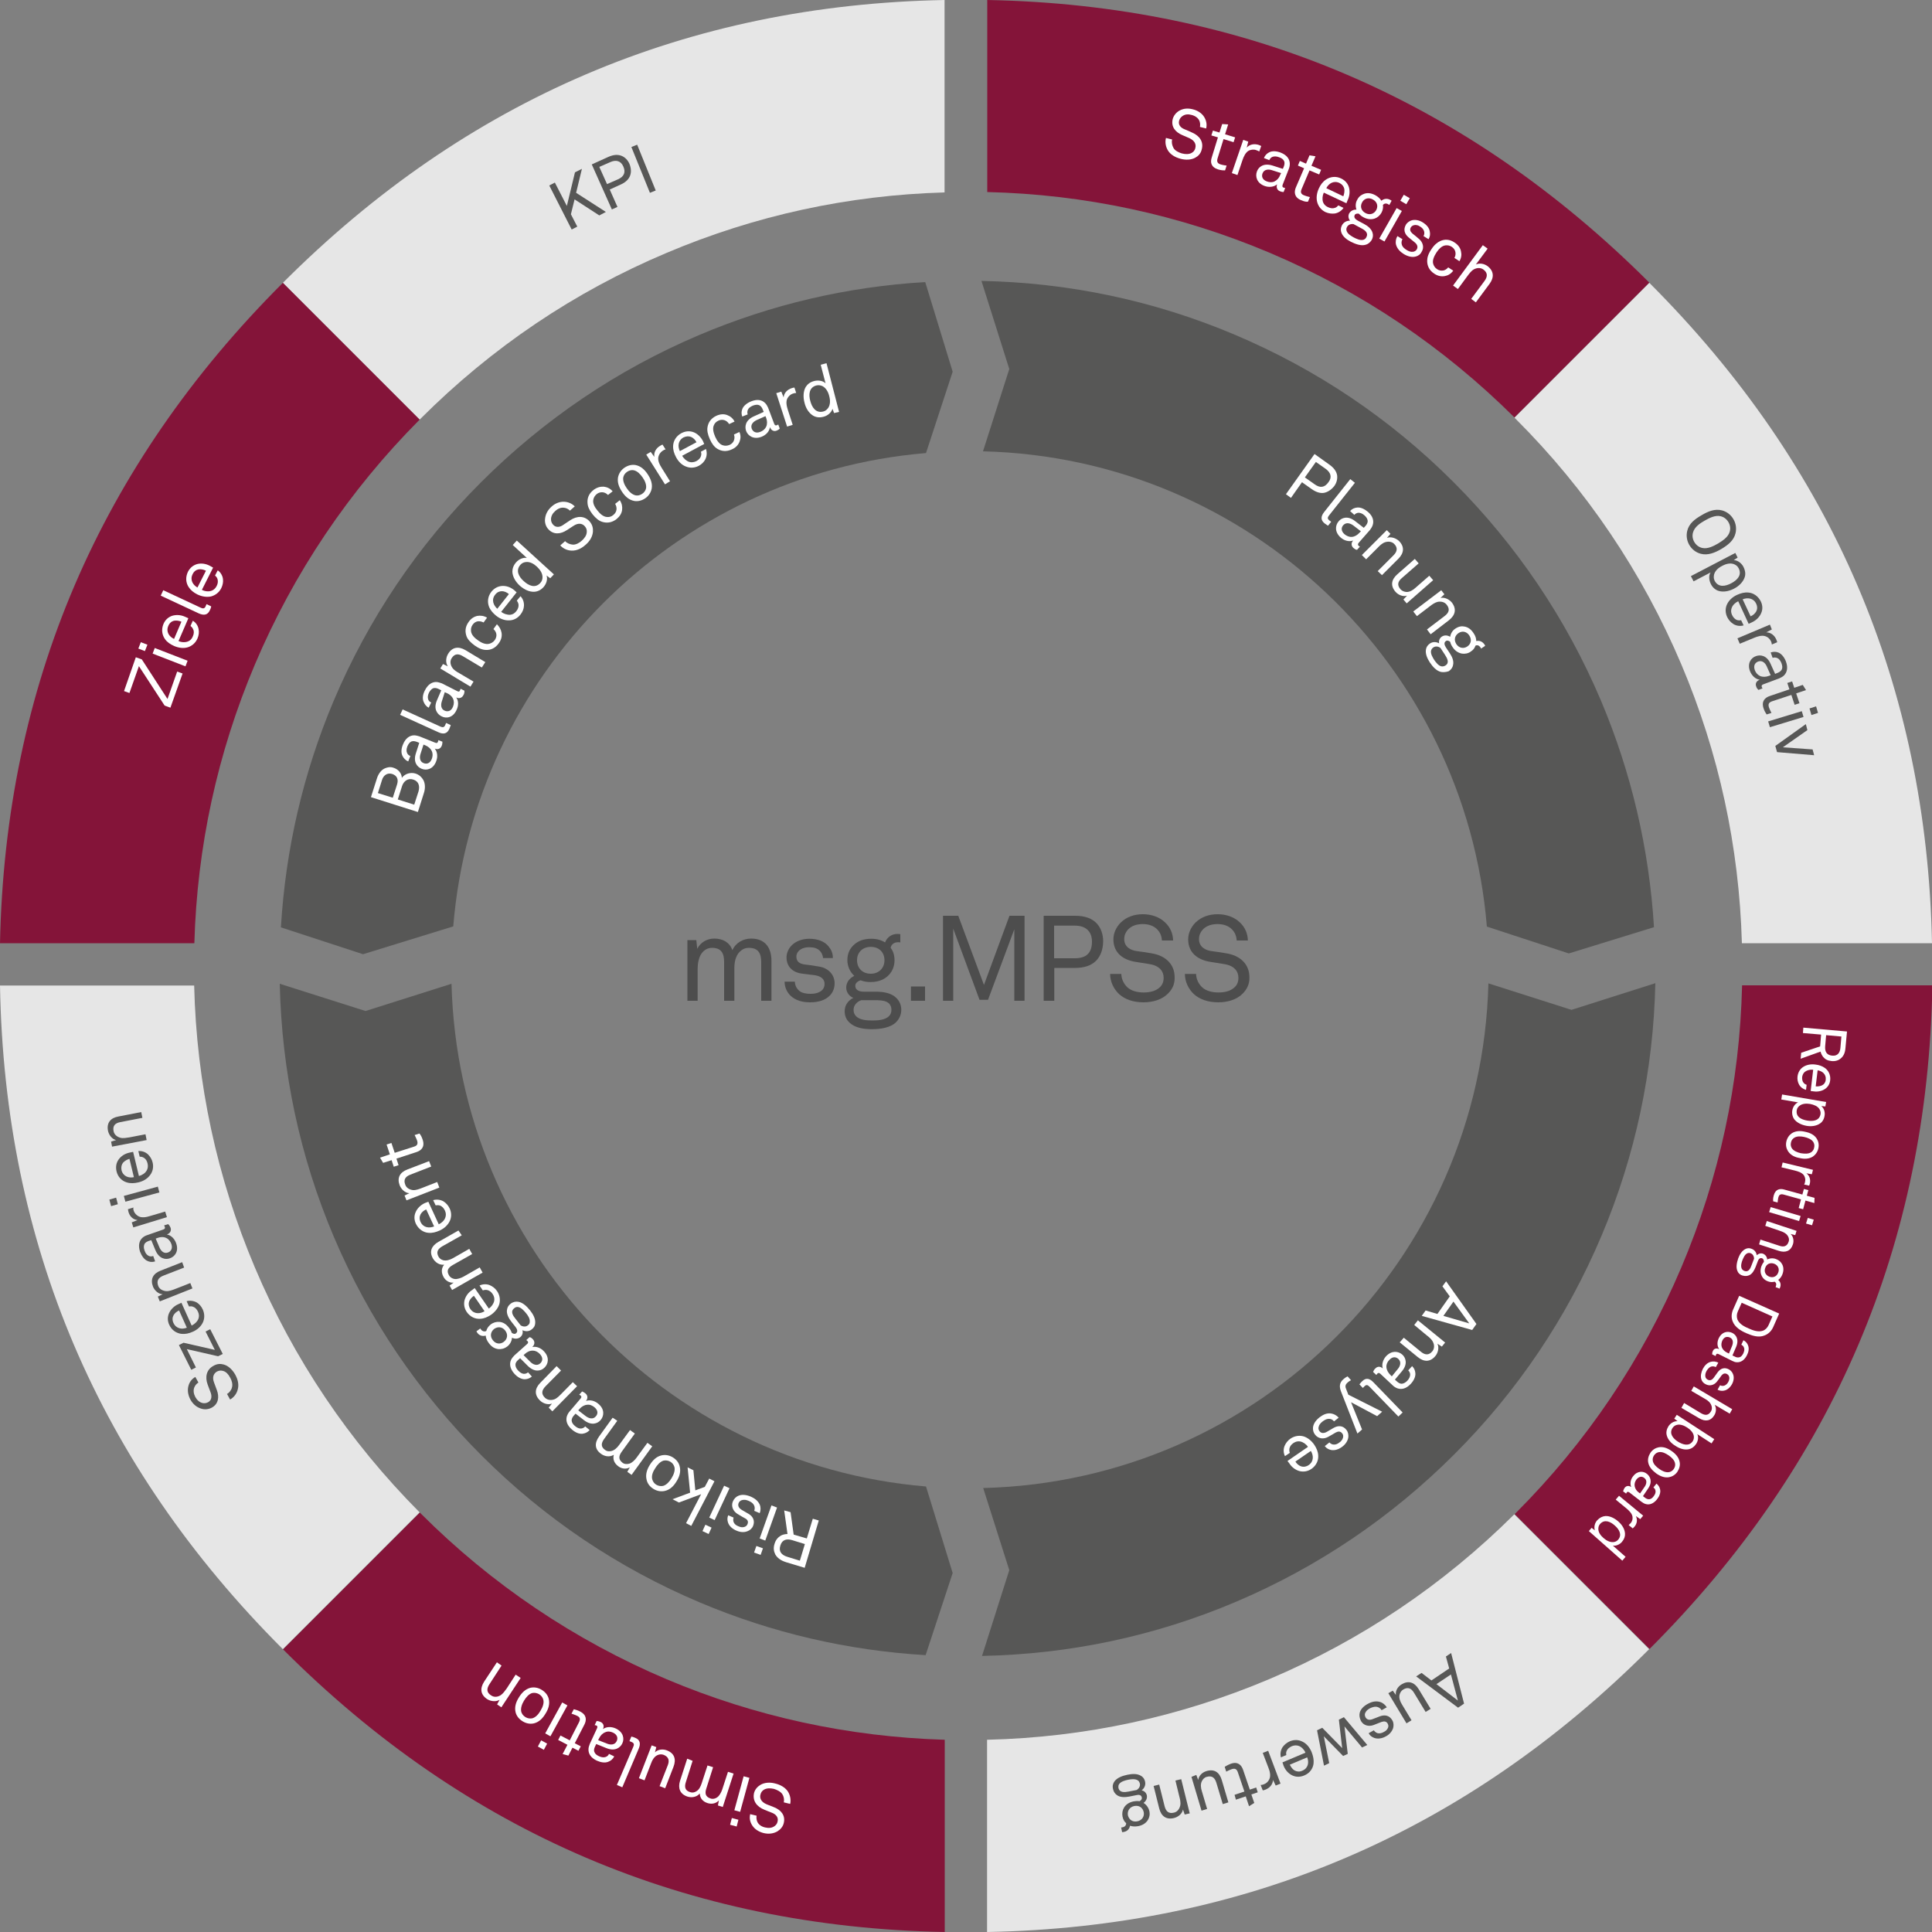 <?xml version="1.0" encoding="utf-8"?>
<!-- Generator: Adobe Illustrator 20.0.0, SVG Export Plug-In . SVG Version: 6.00 Build 0)  -->
<svg version="1.1" id="Layer_1" xmlns="http://www.w3.org/2000/svg" xmlns:xlink="http://www.w3.org/1999/xlink" x="0px" y="0px"
	 viewBox="0 0 1000 1000" style="enable-background:new 0 0 1000 1000;" xml:space="preserve">
<rect x="0" y="0" width="1000" height="1000" fill="#808080" stroke="none"/>
<style type="text/css">
	.st0{fill:#841439;}
	.st1{fill:#E6E6E6;}
	.st2{fill:#4D4D4D;}
	.st3{fill:#575756;}
	.st4{fill:#FFFFFF;}
</style>
<g id="Ebene_1">
</g>
<g id="Vorlage">
	<path class="st0" d="M511,0v99.4c50.6,1.2,99.7,11.8,146.1,31.4c47.5,20.1,90.1,48.8,126.8,85.3l69.8-69.8
		C758.6,51.3,644.4,2.5,511,0z"/>
	<path class="st1" d="M489,0C355.6,2.5,241.4,51.3,146.4,146.4l70.8,70.8c0.2-0.2,0.4-0.4,0.5-0.5c36.8-36.8,79.6-65.7,127.3-85.8
		c45.8-19.4,94.1-29.9,143.9-31.3V0H489z"/>
	<path class="st1" d="M511,1000c133.4-2.5,247.6-51.3,342.6-146.4l-69.8-69.8c-36.7,36.5-79.3,65.2-126.8,85.3
		c-46.4,19.6-95.5,30.2-146.1,31.4v99.5H511z"/>
	<path class="st0" d="M489,900.5c-49.8-1.5-98.2-12-143.9-31.3c-47.7-20.2-90.6-49.1-127.3-85.8c-0.2-0.2-0.4-0.4-0.5-0.5
		l-70.8,70.8c94.9,95,209.1,143.8,342.5,146.3V900.5z"/>
	<path class="st1" d="M870.3,344c19.4,45.8,29.9,94.3,31.3,144.2h98.4c-2.7-133-51.5-247-146.3-341.8l-69.8,69.8
		c0.2,0.2,0.4,0.4,0.5,0.5C821.2,253.4,850.1,296.3,870.3,344z"/>
	<path class="st0" d="M901.7,510.1c-1.2,50.5-11.8,99.5-31.4,145.8c-20.2,47.7-49.1,90.6-85.8,127.3c-0.2,0.2-0.4,0.4-0.5,0.5
		l69.8,69.8c95.2-95.2,144-209.7,146.4-343.5h-98.5V510.1z"/>
	<path class="st0" d="M100.6,488.2c1.4-49.9,11.9-98.3,31.3-144.2c20.1-47.5,48.8-90.1,85.3-126.8l-70.8-70.8
		C51.5,241.2,2.7,355.2,0,488.2H100.6z"/>
	<path class="st1" d="M100.5,510.1H0c2.3,133.7,51.1,248.2,146.4,343.5l70.8-70.8c-36.5-36.7-65.2-79.3-85.3-126.8
		C112.3,609.6,101.7,560.6,100.5,510.1z"/>
	<g>
		<path class="st2" d="M394,518v-20c0-4.4-1.4-7.4-6.4-7.4c-2,0-3.5,0.8-4.8,2.1c-2.1,2.2-2.7,5.3-2.7,8.6V518h-5.3v-20
			c0-4.4-1.3-7.4-6.3-7.4c-2.2,0-4,1.1-5.3,2.8c-1.5,2-2.1,5.3-2.1,7.9V518h-5.3v-31.4h4.6l0.5,4.5c1.7-3.5,5.3-5.3,8.8-5.3
			c4.6,0,8,2.1,9.4,6c1.7-3.9,5.7-6,9.7-6c7.1,0,10.5,4.6,10.5,11.5V518H394z"/>
		<path class="st2" d="M429.5,515.3c-2.4,2.5-6.1,3.5-10.2,3.5c-3.9,0-7.5-0.9-10.2-3.5c-1.9-1.9-3-4.5-3-7.2h5.3
			c0.1,2.2,1.1,3.8,2.5,4.9c1.4,1.1,3.7,1.4,5.6,1.4c2.2,0,4.2-0.4,5.8-1.7c0.9-0.7,1.5-2,1.5-3.4c0-2.4-1.7-4-4.9-4.5l-7.1-0.9
			c-4.7-0.7-7.7-3.7-7.7-8.4c0-2.4,1.2-4.7,2.6-6.1c2-2.1,5.3-3.5,9.2-3.5c4.2,0,7.9,1.3,10,4c1.4,1.7,2.2,3.5,2.2,6H426
			c-0.1-1.6-0.9-3.1-1.8-3.9c-1.3-1.2-3-1.7-5.1-1.7c-1.2,0-2.2,0-3.7,0.6c-2,0.8-3.2,2.5-3.2,4.2c0,2.6,1.6,3.7,4.2,4.1
			c1.7,0.2,4.2,0.5,7.6,1.1c4.5,0.7,8,4,8,8.7C432,511.6,431,513.8,429.5,515.3z"/>
		<path class="st2" d="M463.9,529c-3,3-8.2,3.7-12.6,3.7c-4.2,0-8.9-0.6-11.9-3.7c-1.3-1.3-2.2-3.1-2.2-5.6c0-3.3,2-5.7,4.5-6.9
			c-2.1-0.8-3.7-2.9-3.7-5.3c0-2.8,1.8-5,4.2-6.1c-2.3-2-3.6-5.1-3.6-8.1c0-3.4,1.2-5.8,3-7.6c2.2-2.2,5.1-3.5,9.3-3.5
			c3,0,5.3,0.7,7.2,1.9c1.1-2.8,3.5-4.4,6.4-4.4c0.5,0,1.1,0.1,1.5,0.1v4.3c-0.3-0.1-0.7-0.1-1.2-0.1c-2,0-3.5,1.1-3.8,2.9
			c1.3,1.7,2,3.7,2,6.5c0,3-1.1,5.6-2.9,7.5c-2,2.2-5.2,3.7-9.4,3.7c-2.1,0-3.3-0.2-5.3-0.9c-1.2,0.4-2.7,1.3-2.7,2.8
			c0,2.7,2.7,3.1,4.7,3.1h6.2c3.7,0,7.9,0.7,10.4,3.3c1.5,1.5,2.5,3.5,2.5,6.1C466.5,525.4,465.3,527.5,463.9,529z M453.1,517.7
			h-7.3c-2.1,0.7-4,2.5-4,5c0,1.4,0.5,2.5,1.3,3.3c2,2,5.6,2.2,8.4,2.2c2.7,0,6.6-0.2,8.6-2.2c0.8-0.8,1.3-1.9,1.3-3.2
			C461.4,518,456.9,517.7,453.1,517.7z M450.7,490.1c-4.3,0-7.1,2.9-7.1,6.9s2.7,7,7.1,7c4.3,0,7.1-3,7.1-7S455.1,490.1,450.7,490.1
			z"/>
		<path class="st2" d="M471.5,518v-7.4h7.3v7.4H471.5z"/>
		<path class="st2" d="M525,518v-37l-13.6,36.5H507l-13.6-36.8V518h-5.3v-44h7.9l13.3,35.8l13.2-35.8h7.8v44H525z"/>
		<path class="st2" d="M567.3,497.3c-2.4,2.4-6,3.7-10.8,3.7h-10.8v17h-5.5v-44h16.3c5.1,0,8.8,1.4,11.2,4c2.1,2.3,3.3,5.5,3.3,9.3
			C570.9,491.6,569.6,495,567.3,497.3z M556.3,479.1h-10.7V496h10.7c5.9,0,8.9-2.7,8.9-8.6C565.2,481.8,561.7,479.1,556.3,479.1z"/>
		<path class="st2" d="M604.4,514.4c-3,3-7.7,4.4-12.5,4.4c-5.3,0-9.6-1.5-12.6-4.2c-2.8-2.6-4.7-6.4-4.7-10.5h5.8
			c0,2.6,1.3,5.2,3.1,6.9c2,1.9,5.3,2.7,8.4,2.7c3.3,0,6.2-0.7,8.2-2.5c1.4-1.2,2.2-2.8,2.2-5.1c0-3.4-2.2-6.3-7.4-7.1l-6.9-1.1
			c-6.6-1-11.7-4.6-11.7-11.7c0-3.3,1.5-6.4,3.8-8.7c3-2.9,6.9-4.3,11.5-4.3c4.3,0,8.5,1.4,11.4,4.2c2.7,2.5,4.1,5.7,4.2,9.4h-5.8
			c-0.1-2.2-0.9-4.1-2.2-5.5c-1.7-1.9-4.3-3-7.7-3c-3.2,0-5.9,0.9-7.8,3c-1.1,1.3-1.8,2.8-1.8,4.8c0,4,3.3,5.8,6.6,6.2
			c2.5,0.3,4.9,0.7,7.3,1.1c7.3,1.1,12.2,5.5,12.2,12.5C608.1,509.6,606.6,512.3,604.4,514.4z"/>
		<path class="st2" d="M643.1,514.4c-3,3-7.7,4.4-12.5,4.4c-5.3,0-9.6-1.5-12.6-4.2c-2.8-2.6-4.7-6.4-4.7-10.5h5.8
			c0,2.6,1.3,5.2,3.1,6.9c2,1.9,5.3,2.7,8.4,2.7c3.3,0,6.2-0.7,8.2-2.5c1.4-1.2,2.2-2.8,2.2-5.1c0-3.4-2.2-6.3-7.4-7.1l-6.9-1.1
			c-6.6-1-11.7-4.6-11.7-11.7c0-3.3,1.5-6.4,3.8-8.7c3-2.9,6.9-4.3,11.5-4.3c4.3,0,8.5,1.4,11.4,4.2c2.7,2.5,4.1,5.7,4.2,9.4h-5.8
			c-0.1-2.2-0.9-4.1-2.2-5.5c-1.7-1.9-4.3-3-7.7-3c-3.2,0-5.9,0.9-7.8,3c-1.1,1.3-1.8,2.8-1.8,4.8c0,4,3.3,5.8,6.6,6.2
			c2.5,0.3,4.9,0.7,7.3,1.1c7.3,1.1,12.2,5.5,12.2,12.5C646.8,509.6,645.2,512.3,643.1,514.4z"/>
	</g>
	<g>
		<path class="st3" d="M813.4,522.7l-43-13.7c-3.7,142.7-118.7,257.6-261.5,261.2l13.5,42.5l-14.1,44.4c45.5-0.9,89.7-10.3,131.4-28
			c42.4-18,80.4-43.7,113.1-76.4c32.7-32.7,58.3-70.8,76.2-113.2c17.5-41.5,26.8-85.4,27.8-130.6L813.4,522.7z"/>
		<path class="st3" d="M493.1,814.2l-13.8-44.8c-135.2-11.3-242-122.9-245.6-260.2l-44.5,14.1l-44.4-14.1c1,45.4,10.4,89.5,28,131
			c18,42.4,43.7,80.4,76.4,113.1s70.8,58.3,113.2,76.2c37.2,15.7,76.4,24.8,116.7,27.2L493.1,814.2z"/>
		<path class="st3" d="M828.6,362.5c-18-42.4-43.7-80.4-76.4-113.1s-70.8-58.3-113.2-76.2c-41.6-17.6-85.7-26.9-131-27.8l14.4,45.6
			l-13.6,42.6c137.6,3.4,249.6,110.4,260.8,246l42.4,13.9l44.1-13.6C853.6,439.3,844.4,399.9,828.6,362.5z"/>
		<path class="st3" d="M493.1,192.4L478.9,146c-40.5,2.4-79.7,11.6-117,27.4c-42.4,18-80.4,43.7-113.1,76.4s-58.3,70.8-76.2,113.2
			c-15.7,37.3-24.8,76.6-27.2,117l42.5,13.9l46.7-14.4c10.7-130.1,114.4-234.1,244.7-245L493.1,192.4z"/>
	</g>
	<g>
		<path class="st4" d="M219.1,403.7c1,1.8,1.1,4.4,0.3,6.8l-3.1,9.8l-24.3-7.7l3.1-9.7c0.7-2.3,2.2-4.4,4.1-5.2
			c1.4-0.6,2.8-0.9,4.5-0.3c2.3,0.7,4.2,2.7,4.3,5.2c1.6-2.2,4.6-3,7.1-2.2C217,401,218.3,402.3,219.1,403.7z M197.7,403.8l-2.1,6.7
			l7.7,2.4l2.2-6.8c0.8-2.5,0.2-4.6-2.5-5.5C200.4,399.8,198.4,401.4,197.7,403.8z M208.1,406.9l-2.2,6.9l8.5,2.7l2.2-6.8
			c0.8-2.7,0.2-5.3-2.7-6.2C211.2,402.6,208.9,404.3,208.1,406.9z"/>
		<path class="st4" d="M228.6,386.1c-0.6,1.5-2.1,2-3.5,1.4v0.1c1.3,1.6,1.6,4.2,0.6,6.6c-1.5,3.9-4.9,4.8-7.5,3.7
			c-2.2-0.9-4.5-3.4-2.9-8.1l1.7-5.3l-1.2-0.5c-0.8-0.3-1.9-0.6-2.9-0.2c-0.8,0.4-1.4,1.1-2,2.4c-0.6,1.5-0.6,2.7-0.2,3.5
			c0.3,0.8,0.9,1.3,1.7,1.6l-1.1,2.8c-1.5-0.6-2.4-1.7-3-2.9c-0.8-1.6-0.6-3.9,0.3-5.9c1.3-3.3,3.5-4.6,5.6-4.7
			c0.9,0,1.8,0.2,2.8,0.5l8.2,3.3c0.9,0.4,1.3,0.1,1.5-0.5c0.1-0.3,0.2-0.8,0.2-0.8l2.1,0.8C229,384.8,228.9,385.4,228.6,386.1z
			 M219.2,385.4l-1.5,4.7c-0.6,1.7-0.6,4.1,1.6,4.9c1.5,0.6,3.3,0.2,4.2-2.2c0.5-1.3,0.6-2.7,0-4c-0.6-1.4-1.9-2.4-3.3-3
			L219.2,385.4z"/>
		<path class="st4" d="M232.5,377.4c-1.1,2.4-3,2.8-5.6,1.6l-19.8-9l1.3-2.8l19.6,8.9c1.1,0.5,1.9,0.4,2.4-0.7
			c0.4-0.9,0.5-1.2,0.5-1.2l2.4,1.1C233.2,375.4,233.1,376.1,232.5,377.4z"/>
		<path class="st4" d="M249.4,345.5l-9.9-5.9c-2.3-1.4-4.3-1.3-5.8,1.2c-0.9,1.5-0.6,3.3,0.4,4.8c0.8,1.2,2.4,2.2,3.7,2.9l7.3,4.3
			l-1.6,2.6l-15.6-9.4l1.4-2.3l2.5,1.2c-1.3-1.9-1-4.6,0.1-6.4c2.1-3.6,5.4-4.1,9-2l10.3,6.2L249.4,345.5z"/>
		<path class="st4" d="M259.6,327.5c0.3,1.8-0.1,3.6-1.4,5.4c-1.9,2.7-4.3,3.6-6.6,3.5c-1.7,0-3.7-0.7-5.9-2.3
			c-2.2-1.6-3.6-3.1-4.2-4.7c-0.8-2.2-0.9-4.7,1-7.4c1.2-1.8,2.8-2.8,4.5-3.2c1.7-0.3,3.4-0.1,5.1,0.9l-1.8,2.5
			c-1.1-0.6-2.1-0.7-3.1-0.6c-1,0.2-1.9,0.8-2.6,1.8c-0.8,1.2-0.9,2.2-0.8,3.3c0.2,1.9,1.8,3.5,3.7,4.8c1.8,1.3,3.9,2.2,5.8,1.7
			c1-0.3,2-0.8,2.8-1.9c0.7-1,1-2.2,0.8-3.2c-0.2-0.9-0.6-1.7-1.5-2.5l1.8-2.5C258.5,324.4,259.3,325.8,259.6,327.5z"/>
		<path class="st4" d="M267.4,306.6l-8,10.1c1.3,1,3.1,1.6,4.7,1.5c1.2-0.1,2.2-0.7,3.1-1.8c0.9-1.1,1.3-2.3,1.2-3.4
			c-0.1-0.7-0.3-1.3-0.9-2.1l1.9-2.3c1.3,1.3,1.9,3.2,1.8,5c-0.1,1.6-0.7,3.1-1.8,4.5c-1.6,2-3.7,3-5.9,3c-2.3,0.1-4.7-0.8-6.7-2.4
			c-1.7-1.4-3-2.9-3.7-4.7c-0.9-2.4-0.7-5.3,1.3-7.8c1.5-1.8,3.3-2.7,5.3-2.9c2.2-0.2,4.6,0.6,6.5,2.2L267.4,306.6z M259.8,306
			c-1.3,0-2.5,0.5-3.5,1.8c-2.1,2.6-0.9,5.5,1.1,7.3l6-7.6C262.4,306.6,261,306,259.8,306z"/>
		<path class="st4" d="M284.8,299.3l-1.9-1.4c0.7,2-0.2,4.4-1.5,5.9c-1.5,1.7-3.2,2.4-4.9,2.5c-2.5,0.1-5.1-1.1-7.4-3.1
			c-2.3-2.1-3.8-4.7-3.9-7.3c0-1.6,0.6-3.4,2-4.9c1.3-1.5,3.6-2.6,5.5-2.2l-7.3-6.7l2.1-2.3l19.2,17.5L284.8,299.3z M272.3,290.9
			c-1,0.1-2,0.4-2.9,1.4c-2.7,3-0.8,6.3,1.7,8.5c2.5,2.3,5.9,3.9,8.6,0.9c0.9-1,1.1-2,1.1-3c0-2-1.3-3.9-2.9-5.4
			C276.3,291.8,274.3,290.7,272.3,290.9z"/>
		<path class="st4" d="M306.9,275.2c-0.2,2.5-1.6,4.9-3.7,6.7c-2.3,2.1-4.7,3.1-7.1,3.1c-2.2,0-4.5-0.9-6.1-2.7l2.5-2.2
			c1,1.1,2.6,1.7,4,1.8c1.6,0.1,3.4-0.9,4.7-2.1c1.4-1.3,2.4-2.7,2.5-4.3c0.1-1.1-0.1-2.1-1-3.1c-1.3-1.5-3.4-1.9-5.9-0.2l-3.4,2.2
			c-3.2,2.1-6.9,2.5-9.6-0.5c-1.3-1.4-1.9-3.4-1.7-5.2c0.2-2.4,1.3-4.6,3.3-6.4c1.8-1.7,4.2-2.7,6.6-2.6c2.1,0.1,4,0.9,5.5,2.4
			l-2.5,2.2c-0.9-0.9-2-1.4-3.1-1.5c-1.5-0.2-3.1,0.4-4.5,1.7c-1.4,1.2-2.2,2.7-2.2,4.3c0,1,0.3,1.9,1.1,2.8
			c1.5,1.7,3.7,1.2,5.2,0.1c1.2-0.8,2.4-1.6,3.6-2.4c3.6-2.4,7.4-2.4,10.1,0.6C306.7,271.7,307,273.4,306.9,275.2z"/>
		<path class="st4" d="M322,263.9c-0.2,1.8-1.2,3.4-2.9,4.8c-2.6,2-5.2,2.1-7.4,1.4c-1.7-0.5-3.3-1.8-5-3.9c-1.7-2.2-2.5-4-2.6-5.8
			c-0.2-2.3,0.5-4.8,3.1-6.8c1.7-1.3,3.5-1.8,5.3-1.7c1.7,0.2,3.3,0.9,4.6,2.4l-2.4,1.9c-0.9-0.9-1.8-1.3-2.8-1.4
			c-1-0.1-2.1,0.2-3,0.9c-1.1,0.9-1.6,1.9-1.8,2.9c-0.4,1.9,0.7,3.9,2.1,5.6c1.4,1.8,3.1,3.3,5,3.4c1,0.1,2.1-0.1,3.2-1
			c1-0.8,1.6-1.8,1.7-2.9c0.1-0.9-0.1-1.9-0.7-2.9l2.4-1.9C321.9,260.6,322.2,262.2,322,263.9z"/>
		<path class="st4" d="M337.3,253c-0.4,1.8-1.4,3.6-3.3,4.9s-3.9,1.7-5.7,1.4c-2.7-0.5-4.7-2.3-6.3-4.7c-1.6-2.4-2.6-4.9-2.1-7.6
			c0.4-1.8,1.4-3.6,3.3-4.9s3.9-1.7,5.7-1.4c2.7,0.5,4.7,2.3,6.3,4.7C336.8,247.8,337.8,250.3,337.3,253z M328,243.4
			c-1.1-0.2-2.2,0-3.4,0.8c-1.2,0.8-1.8,1.9-2,2.9c-0.3,1.8,0.6,3.9,1.8,5.6c1.2,1.8,2.8,3.3,4.6,3.7c1.1,0.2,2.2,0,3.4-0.8
			c1.2-0.8,1.8-1.9,2-2.9c0.3-1.8-0.6-3.9-1.8-5.6C331.4,245.4,329.9,243.8,328,243.4z"/>
		<path class="st4" d="M343,233.3c-1.2,0.8-1.9,1.9-2.2,3.1c-0.5,2,0.7,4.2,1.7,5.8l4.3,6.9l-2.6,1.6l-9.7-15.4l2.3-1.4l1.9,2.6
			c-0.4-2.4,0.9-4.5,2.9-5.7c0.4-0.2,0.8-0.5,1.3-0.7l1.6,2.5C344,232.7,343.4,233,343,233.3z"/>
		<path class="st4" d="M364.5,229.8l-11.4,6.1c0.8,1.5,2.2,2.7,3.7,3.2c1.1,0.3,2.3,0.2,3.6-0.4c1.3-0.7,2.1-1.6,2.4-2.6
			c0.2-0.7,0.3-1.3,0-2.3l2.6-1.4c0.6,1.7,0.5,3.7-0.3,5.3c-0.7,1.4-1.9,2.6-3.4,3.4c-2.3,1.2-4.6,1.2-6.6,0.4
			c-2.2-0.8-4-2.6-5.2-4.9c-1-1.9-1.6-3.8-1.5-5.8c0.1-2.5,1.5-5.1,4.3-6.6c2.1-1.1,4.1-1.2,6-0.6c2.1,0.7,3.9,2.4,5.1,4.6
			L364.5,229.8z M357.8,226.2c-1.1-0.5-2.5-0.5-4,0.2c-2.9,1.6-3.1,4.7-1.9,7.1l8.6-4.6C359.9,227.7,358.9,226.7,357.8,226.2z"/>
		<path class="st4" d="M382.8,228.6c-0.7,1.7-1.9,3.1-4,4c-3,1.4-5.5,0.9-7.5-0.3c-1.5-0.9-2.8-2.5-3.9-5s-1.5-4.5-1.2-6.2
			c0.4-2.3,1.6-4.5,4.6-5.9c2-0.9,3.9-1,5.5-0.4s3,1.6,3.9,3.4l-2.8,1.3c-0.7-1.1-1.5-1.7-2.4-2s-2.1-0.3-3.1,0.2
			c-1.3,0.6-2,1.4-2.4,2.4c-0.8,1.7-0.2,3.9,0.7,6c0.9,2,2.2,3.9,4,4.4c1,0.3,2.1,0.3,3.4-0.2c1.1-0.5,2-1.4,2.3-2.4
			c0.3-0.9,0.4-1.8,0-3l2.8-1.3C383.5,225.3,383.4,227,382.8,228.6z"/>
		<path class="st4" d="M402,222.9c-1.5,0.6-2.9-0.2-3.4-1.7h-0.1c-0.3,2.1-2,4-4.4,4.9c-3.9,1.5-6.9-0.4-7.9-3
			c-0.8-2.2-0.5-5.6,4-7.6l5.1-2.3l-0.5-1.2c-0.3-0.8-0.8-1.8-1.9-2.3c-0.8-0.3-1.7-0.3-3.1,0.2c-1.5,0.6-2.4,1.4-2.7,2.2
			c-0.3,0.7-0.4,1.5-0.1,2.4l-2.8,1.1c-0.6-1.6-0.4-2.9,0.1-4.1c0.7-1.6,2.5-3,4.6-3.8c3.3-1.3,5.7-0.6,7.2,1
			c0.6,0.6,1.1,1.5,1.5,2.4l3.1,8.2c0.3,0.9,0.8,1,1.4,0.8c0.3-0.1,0.7-0.4,0.7-0.4l0.8,2.1C403.2,222.3,402.7,222.6,402,222.9z
			 M396.2,215.4l-4.5,2c-1.7,0.8-3.4,2.3-2.6,4.5c0.6,1.5,2.1,2.6,4.5,1.6c1.3-0.5,2.4-1.4,3-2.7c0.6-1.4,0.5-3,0-4.4L396.2,215.4z"
			/>
		<path class="st4" d="M410.5,203.7c-1.4,0.4-2.3,1.4-2.9,2.4c-1,1.8-0.4,4.2,0.2,6.1l2.5,7.7l-2.9,0.9l-5.6-17.3l2.6-0.8l1.2,3
			c0.2-2.4,2-4.1,4.2-4.8c0.4-0.1,0.9-0.3,1.4-0.3l0.9,2.8C411.6,203.4,411,203.5,410.5,203.7z"/>
		<path class="st4" d="M431.7,213.8l-0.8-2.2c-0.6,2-2.6,3.6-4.6,4.1c-2.2,0.6-4,0.3-5.5-0.6c-2.1-1.3-3.7-3.7-4.4-6.7
			c-0.8-3-0.6-6.1,0.7-8.2c0.9-1.4,2.3-2.5,4.4-3c1.9-0.5,4.4-0.2,5.8,1.2l-2.5-9.6l3-0.8l6.5,25.2L431.7,213.8z M425.8,199.9
			c-0.9-0.4-1.9-0.7-3.2-0.4c-3.9,1-4.1,4.8-3.2,8c0.8,3.2,2.8,6.5,6.7,5.5c1.3-0.3,2-1.1,2.6-1.9c1.1-1.7,1.1-3.9,0.5-6.1
			C428.7,202.9,427.6,200.9,425.8,199.9z"/>
		<path class="st4" d="M685.3,255.1c-1.9,0.3-4-0.3-6.3-1.9l-5.1-3.6l-5.7,8.1l-2.6-1.9l14.8-20.8l7.7,5.5c2.4,1.7,3.7,3.6,4,5.6
			c0.2,1.8-0.2,3.7-1.5,5.5C689,253.6,687.2,254.7,685.3,255.1z M686.2,242.7l-5.1-3.6l-5.7,8l5.1,3.6c2.8,2,5.1,1.7,7.1-1.1
			C689.6,247,688.8,244.6,686.2,242.7z"/>
		<path class="st4" d="M685.6,270.9c-2.1-1.7-2-3.6-0.2-5.9l13.5-17l2.4,1.9l-13.4,16.9c-0.8,1-0.9,1.7,0.1,2.5c0.8,0.6,1,0.8,1,0.8
			l-1.6,2C687.4,272.1,686.8,271.8,685.6,270.9z"/>
		<path class="st4" d="M700.5,283.6c-1.2-1.1-1.2-2.7-0.1-3.8h-0.1c-2,0.7-4.5,0.1-6.4-1.6c-3.1-2.8-2.9-6.2-1-8.4
			c1.5-1.8,4.7-3.1,8.6,0l4.4,3.4l0.9-1c0.6-0.7,1.2-1.6,1.1-2.7c-0.1-0.8-0.5-1.7-1.6-2.7c-1.2-1.1-2.3-1.4-3.2-1.4
			c-0.8,0.1-1.5,0.4-2.1,1.1l-2.2-2c1.1-1.2,2.4-1.7,3.7-1.8c1.8-0.2,3.8,0.8,5.5,2.2c2.7,2.3,3.2,4.8,2.5,6.9
			c-0.3,0.9-0.8,1.7-1.4,2.5l-5.8,6.6c-0.6,0.7-0.5,1.2-0.1,1.6c0.2,0.2,0.7,0.4,0.7,0.4l-1.5,1.7
			C701.6,284.5,701.1,284.1,700.5,283.6z M704.4,275l-3.9-3c-1.5-1.1-3.6-1.9-5.2-0.2c-1.1,1.2-1.3,3,0.6,4.7
			c1.1,0.9,2.4,1.5,3.8,1.4c1.5-0.1,2.9-1,3.9-2.1L704.4,275z"/>
		<path class="st4" d="M713.1,295.6l8.2-8.2c1.9-1.9,2.3-3.9,0.3-5.9c-1.2-1.2-3.1-1.4-4.8-0.8c-1.4,0.5-2.8,1.8-3.7,2.8l-6,6
			l-2.2-2.2l12.9-12.9l1.9,1.9l-1.8,2.1c2.1-0.8,4.7,0.2,6.2,1.6c2.9,2.9,2.7,6.2-0.3,9.2l-8.5,8.5L713.1,295.6z"/>
		<path class="st4" d="M726.4,310.3l1.9-2c-2.2,0.7-4.6-0.4-6-2c-2.7-3.1-2.2-6.3,1-9.1l9-7.9l2,2.3l-8.7,7.6
			c-2.1,1.8-2.6,3.6-0.7,5.8c0.8,0.9,1.9,1.3,3,1.4c1.7,0.1,3.4-0.9,4.8-2.2l7.1-6.2l2,2.3l-13.7,12L726.4,310.3z"/>
		<path class="st4" d="M738.6,325.8l9.2-7c2.2-1.7,2.8-3.5,1-5.8c-1.1-1.4-2.8-1.8-4.6-1.5c-1.4,0.3-3,1.4-4.1,2.3l-6.7,5.1
			l-1.9-2.4l14.5-11l1.6,2.1l-2,1.9c2.2-0.5,4.6,0.8,5.9,2.4c2.5,3.3,1.8,6.5-1.5,9.1l-9.5,7.3L738.6,325.8z"/>
		<path class="st4" d="M745.9,347.8c-2.4-0.5-4.4-2.8-5.8-4.9c-1.3-2-2.5-4.5-2-6.9c0.2-1,0.8-2.1,2-2.9c1.6-1.1,3.4-0.9,4.8-0.1
			c-0.3-1.3,0.2-2.7,1.4-3.5c1.4-0.9,3-0.7,4.3,0.1c0.3-1.8,1.3-3.4,2.8-4.3c1.7-1.1,3.2-1.3,4.6-1c1.8,0.3,3.4,1.4,4.7,3.4
			c1,1.4,1.4,2.8,1.4,4.1c1.7-0.4,3.2,0.3,4.2,1.7c0.2,0.2,0.3,0.5,0.4,0.8l-2.1,1.4c-0.1-0.2-0.2-0.4-0.3-0.6
			c-0.7-1-1.7-1.4-2.6-0.9c-0.4,1.2-1.1,2.2-2.5,3.1c-1.4,1-3.1,1.2-4.5,1c-1.7-0.3-3.5-1.3-4.8-3.3c-0.7-1-1-1.7-1.3-2.8
			c-0.6-0.5-1.5-0.9-2.2-0.4c-1.3,0.9-0.6,2.3,0,3.3l2,3c1.2,1.8,2.2,4,1.7,6.1c-0.2,1.2-0.9,2.3-2.2,3.2
			C748.5,347.9,747.1,348,745.9,347.8z M747.9,338.9l-2.3-3.5c-1-0.8-2.5-1.1-3.7-0.3c-0.7,0.5-1,1-1.2,1.7
			c-0.3,1.6,0.8,3.4,1.6,4.7c0.9,1.3,2.2,3.1,3.8,3.4c0.6,0.1,1.3,0,2-0.4C750.4,343.1,749.1,340.8,747.9,338.9z M760.5,328.9
			c-1.4-2.1-3.7-2.5-5.6-1.2c-1.9,1.3-2.5,3.5-1.1,5.7c1.4,2.1,3.8,2.5,5.7,1.2C761.4,333.3,761.9,331.1,760.5,328.9z"/>
		<path class="st4" d="M737.9,678.3l6.1,1.8l6.4-9.1l-3.8-5.2l1.9-2.6l15.7,22.1l-2.2,3.1l-26.1-7.3L737.9,678.3z M760.5,685
			l-8.2-11.3l-5.2,7.4L760.5,685z"/>
		<path class="st4" d="M726.6,692.4l8.9,7.3c2.1,1.7,4.1,1.9,5.9-0.3c1.1-1.4,1.1-3.2,0.3-4.8c-0.6-1.3-2.1-2.6-3.2-3.4l-6.5-5.4
			l1.9-2.4l14.1,11.5l-1.7,2.1l-2.3-1.5c1,2,0.3,4.7-1,6.3c-2.6,3.2-5.9,3.3-9.2,0.6l-9.3-7.6L726.6,692.4z"/>
		<path class="st4" d="M711.9,708.3c1.1-1.2,2.7-1.1,3.8,0v-0.1c-0.6-2,0.1-4.5,1.8-6.3c2.9-3,6.3-2.6,8.4-0.7
			c1.7,1.6,2.9,4.8-0.3,8.6l-3.6,4.3l1,0.9c0.7,0.6,1.5,1.3,2.7,1.2c0.8-0.1,1.7-0.5,2.7-1.5c1.1-1.2,1.5-2.3,1.5-3.2
			c0-0.8-0.3-1.5-1-2.2l2-2.2c1.2,1.2,1.6,2.4,1.7,3.8c0.1,1.8-0.9,3.8-2.4,5.4c-2.4,2.6-4.9,3-6.9,2.3c-0.8-0.3-1.7-0.8-2.4-1.5
			l-6.4-6c-0.7-0.7-1.2-0.5-1.6-0.1c-0.2,0.2-0.5,0.7-0.5,0.7l-1.7-1.6C711,709.4,711.3,708.8,711.9,708.3z M720.4,712.4l3.1-3.8
			c1.2-1.4,2-3.6,0.3-5.2c-1.2-1.1-3-1.4-4.7,0.5c-1,1-1.6,2.3-1.5,3.7c0.1,1.5,0.9,2.9,2,4L720.4,712.4z"/>
		<path class="st4" d="M705.1,714.9c1.9-1.9,3.8-1.5,5.8,0.6l15.1,15.6l-2.2,2.1l-15-15.5c-0.9-0.9-1.6-1.1-2.5-0.2
			c-0.7,0.7-0.9,0.9-0.9,0.9l-1.8-1.9C703.7,716.6,704,715.9,705.1,714.9z"/>
		<path class="st4" d="M694.1,720.2c-0.9-2.3-0.9-4.4,1.1-6.2c1.1-1,2.1-1.5,2.3-1.6l1.8,2c0,0-0.9,0.4-1.8,1.2
			c-1,0.9-1.4,1.8-0.8,3.2l1.2,3.1l17.5,8.8l-2.6,2.3l-13.5-7.2l5.7,14.1l-2.4,2.1L694.1,720.2z"/>
		<path class="st4" d="M679.6,738.9c0.2-2,1.5-3.8,3.4-5.3c1.8-1.4,3.8-2.3,5.9-2c1.5,0.2,3,1,4,2.2l-2.4,1.9
			c-0.8-1-1.8-1.4-2.9-1.3c-1,0-2.2,0.7-3.1,1.4c-1,0.8-1.8,1.7-2,2.9c-0.2,0.6,0,1.5,0.5,2.1c0.8,1.1,2.2,1.2,3.8,0.3l3.6-2.1
			c2.4-1.3,4.8-1.1,6.5,1.1c0.9,1.1,1.1,2.6,1,3.7c-0.2,1.7-1.2,3.5-3,4.9c-1.9,1.5-4.1,2.2-6,1.8c-1.2-0.3-2.3-0.8-3.2-2l2.4-1.9
			c0.6,0.7,1.5,1.1,2.2,1.1c1,0.1,2-0.3,3-1.1c0.6-0.4,1-0.8,1.5-1.6c0.6-1.1,0.6-2.3-0.1-3.1c-0.9-1.2-2.1-1.1-3.4-0.4
			c-0.9,0.5-2.1,1.3-3.8,2.2c-2.3,1.3-5.1,1.1-6.8-1.1C679.8,741.5,679.5,740.2,679.6,738.9z"/>
		<path class="st4" d="M666.4,756.2l10.6-7.3c-0.9-1.4-2.5-2.5-4-2.8c-1.2-0.2-2.3,0-3.5,0.8s-1.9,1.8-2.1,2.9
			c-0.1,0.7-0.1,1.3,0.2,2.2l-2.5,1.7c-0.8-1.6-0.9-3.6-0.2-5.3c0.6-1.4,1.6-2.8,3.1-3.8c2.1-1.4,4.4-1.7,6.5-1.2
			c2.2,0.6,4.2,2.2,5.7,4.3c1.2,1.8,2,3.6,2.1,5.6c0.2,2.5-0.9,5.2-3.5,7c-1.9,1.3-4,1.6-5.9,1.2c-2.1-0.5-4.2-1.9-5.5-4
			L666.4,756.2z M673.5,759c1.2,0.4,2.6,0.2,3.9-0.7c2.7-1.9,2.5-5,1.1-7.3l-8,5.5C671.2,757.7,672.3,758.6,673.5,759z"/>
		<path class="st4" d="M409.2,782.7l1.6,11.6l6.8,2l3.1-10.2l3.1,0.9l-7.3,24.5l-9.6-2.9c-2.9-0.9-4.6-2.3-5.6-4
			c-0.8-1.6-1.1-3.4-0.4-5.5c0.6-2.1,1.8-3.4,3.3-4.3c1-0.5,2.2-0.8,3.4-0.8l-1.7-12.2L409.2,782.7z M407.5,805.8l6.5,2l2.6-8.6
			l-6.5-2c-2.9-0.9-5.3-0.3-6.2,2.8C402.9,803.1,404.6,804.9,407.5,805.8z"/>
		<path class="st4" d="M394.9,801.4l-1.2,3.4l-3.4-1.2l1.2-3.4L394.9,801.4z M402.2,780.3l-6.1,17.1l-2.9-1.1l6.1-17.1L402.2,780.3z
			"/>
		<path class="st4" d="M382.2,774.2c1.8-0.8,4.1-0.5,6.3,0.4c2.1,0.9,3.8,2.2,4.7,4.1c0.6,1.4,0.6,3.1,0,4.5l-2.8-1.2
			c0.4-1.2,0.3-2.3-0.3-3.2c-0.5-0.9-1.7-1.6-2.7-2c-1.2-0.5-2.3-0.7-3.5-0.3c-0.6,0.2-1.3,0.7-1.6,1.5c-0.5,1.3,0,2.5,1.6,3.5
			l3.6,2.1c2.4,1.4,3.3,3.7,2.3,6.2c-0.5,1.3-1.7,2.3-2.8,2.7c-1.6,0.7-3.6,0.7-5.7-0.2c-2.2-0.9-3.9-2.4-4.5-4.3
			c-0.4-1.2-0.4-2.4,0.1-3.7l2.8,1.2c-0.3,0.9-0.2,1.9,0.1,2.5c0.4,0.9,1.3,1.6,2.4,2c0.7,0.3,1.2,0.5,2.1,0.5
			c1.2,0,2.2-0.6,2.6-1.6c0.6-1.4,0-2.4-1.4-3.1c-0.9-0.5-2.2-1.2-3.8-2.2c-2.2-1.4-3.4-3.9-2.4-6.4
			C380,775.6,381,774.7,382.2,774.2z"/>
		<path class="st4" d="M368.3,790.7l-1.5,3.3l-3.2-1.5l1.5-3.3L368.3,790.7z M377.6,770.3l-7.7,16.5l-2.8-1.3l7.7-16.5L377.6,770.3z
			"/>
		<path class="st4" d="M358.9,761l1,10.4l4.9-1.8l2.3-4.3l2.7,1.4l-12,23.1l-2.7-1.4l7.8-15l-11.5,4.3l-3.3-1.7l9.1-3.4l-1.3-13.1
			L358.9,761z"/>
		<path class="st4" d="M342.4,753.3c1.8-0.4,3.8-0.2,5.8,1s3.2,2.9,3.6,4.7c0.7,2.7-0.1,5.3-1.6,7.7c-1.5,2.5-3.4,4.4-6.1,5
			c-1.8,0.4-3.8,0.2-5.8-1s-3.2-2.9-3.6-4.7c-0.7-2.7,0.1-5.3,1.6-7.7C337.8,755.9,339.7,753.9,342.4,753.3z M337.6,765.7
			c0.3,1,0.9,2.1,2.1,2.8s2.4,0.8,3.5,0.6c1.8-0.5,3.3-2.2,4.4-4s1.9-3.9,1.5-5.7c-0.3-1-0.9-2.1-2.1-2.8s-2.4-0.8-3.5-0.6
			c-1.8,0.5-3.3,2.2-4.4,4C337.9,761.8,337.1,763.9,337.6,765.7z"/>
		<path class="st4" d="M319.5,735.4l-6.8,9.4c-1.5,2.1-1.9,4,0.5,5.7c0.9,0.7,1.9,0.8,3,0.6c1.7-0.3,3.1-1.6,4.2-3.1l5.7-7.8
			l2.5,1.8l-6.8,9.4c-1.5,2.1-1.9,3.9,0.4,5.7c1,0.8,2.3,0.8,3.5,0.5c1.4-0.4,2.8-1.8,3.7-3l5.7-7.8l2.5,1.8l-10.7,14.8l-2.2-1.6
			l1.3-2.3c-2,1.1-4.3,0.7-5.9-0.5c-2.2-1.6-3-3.7-2.4-6c-2.1,1.3-4.7,0.9-6.6-0.5c-3.4-2.4-3.4-5.7-1-9l7-9.7L319.5,735.4z"/>
		<path class="st4" d="M303.1,721.3c1.2,1.1,1.2,2.6,0.2,3.8h0.1c2-0.7,4.5-0.1,6.4,1.6c3.2,2.7,2.9,6.2,1.1,8.3
			c-1.5,1.8-4.7,3.1-8.6,0.1l-4.4-3.4l-0.9,1c-0.6,0.7-1.2,1.6-1.1,2.7c0.1,0.8,0.5,1.7,1.7,2.7c1.3,1.1,2.4,1.4,3.2,1.3
			c0.8-0.1,1.5-0.4,2.1-1.1l2.3,1.9c-1.1,1.2-2.3,1.7-3.7,1.9c-1.8,0.2-3.8-0.7-5.5-2.2c-2.7-2.3-3.2-4.8-2.6-6.8
			c0.3-0.9,0.7-1.7,1.4-2.5l5.7-6.7c0.6-0.7,0.5-1.2,0-1.6c-0.2-0.2-0.7-0.4-0.7-0.4l1.5-1.7C302,720.5,302.5,720.8,303.1,721.3z
			 M299.3,730l3.9,3c1.5,1.1,3.7,1.9,5.2,0.1c1.1-1.2,1.3-3-0.7-4.7c-1.1-0.9-2.4-1.5-3.8-1.3c-1.5,0.1-2.9,1-3.9,2.1L299.3,730z"/>
		<path class="st4" d="M290.4,709.4l-8.1,8.2c-1.9,2-2.3,3.9-0.2,5.9c1.3,1.2,3.1,1.4,4.8,0.8c1.4-0.5,2.7-1.9,3.7-2.9l5.9-6
			l2.2,2.1l-12.8,13l-1.9-1.9l1.7-2.1c-2.1,0.8-4.7-0.1-6.2-1.6c-3-2.9-2.8-6.2,0.2-9.2l8.4-8.6L290.4,709.4z"/>
		<path class="st4" d="M275.9,693.3c1.1,1.2,0.8,2.8-0.3,3.8v0.1c2.1-0.4,4.4,0.5,6.1,2.4c2.8,3.1,2.1,6.5,0,8.4
			c-1.7,1.6-5,2.5-8.6-1.1l-3.9-3.9l-1,0.9c-0.7,0.6-1.4,1.4-1.4,2.5c0,0.8,0.3,1.8,1.3,2.9c1.1,1.2,2.1,1.7,3,1.8
			c0.8,0,1.6-0.2,2.2-0.8l2,2.2c-1.3,1.1-2.6,1.4-3.9,1.4c-1.8-0.1-3.7-1.2-5.2-2.9c-2.3-2.6-2.6-5.1-1.7-7.1c0.4-0.8,1-1.6,1.7-2.3
			l6.6-5.9c0.7-0.6,0.7-1.1,0.2-1.6c-0.2-0.2-0.6-0.5-0.6-0.5l1.7-1.5C274.9,692.3,275.4,692.7,275.9,693.3z M271,701.4l3.5,3.5
			c1.3,1.3,3.4,2.3,5.1,0.8c1.2-1.1,1.7-2.8-0.1-4.8c-0.9-1-2.2-1.8-3.6-1.8c-1.6-0.1-3,0.6-4.1,1.6L271,701.4z"/>
		<path class="st4" d="M268.2,673.8c2.4,0.3,4.6,2.5,6.2,4.5c1.5,1.9,2.9,4.3,2.6,6.8c-0.1,1.1-0.6,2.1-1.8,3
			c-1.5,1.2-3.3,1.1-4.8,0.4c0.4,1.3,0,2.7-1.1,3.6c-1.3,1-2.9,1-4.3,0.3c-0.1,1.8-1.1,3.5-2.4,4.5c-1.6,1.2-3.1,1.5-4.6,1.4
			c-1.8-0.2-3.5-1.1-4.9-3c-1.1-1.4-1.6-2.7-1.7-4c-1.7,0.5-3.3,0-4.3-1.4c-0.2-0.2-0.3-0.5-0.5-0.8l2-1.5c0.1,0.2,0.2,0.4,0.4,0.6
			c0.7,0.9,1.8,1.2,2.7,0.7c0.3-1.2,1-2.3,2.2-3.3c1.4-1.1,3-1.5,4.5-1.4c1.8,0.1,3.6,1.1,5,3c0.8,1,1.1,1.6,1.5,2.7
			c0.6,0.4,1.5,0.8,2.2,0.2c1.2-1,0.4-2.4-0.3-3.3l-2.2-2.8c-1.3-1.7-2.5-3.9-2.2-5.9c0.1-1.2,0.7-2.4,1.9-3.3
			C265.6,673.8,267,673.6,268.2,673.8z M255.1,693.7c1.5,2,3.9,2.2,5.7,0.8c1.8-1.4,2.3-3.7,0.7-5.8c-1.5-2-3.9-2.2-5.8-0.8
			C253.9,689.4,253.5,691.7,255.1,693.7z M266.9,682.7l2.6,3.3c1.1,0.7,2.6,0.9,3.7,0c0.7-0.5,1-1.1,1-1.8c0.2-1.7-1-3.4-2-4.6
			c-1-1.2-2.5-2.9-4.1-3.1c-0.7-0.1-1.3,0.1-1.9,0.6C264,678.8,265.5,681,266.9,682.7z"/>
		<path class="st4" d="M245.7,666.7l7.3,10.6c1.4-0.9,2.5-2.5,2.8-4c0.2-1.2,0-2.3-0.8-3.5s-1.8-1.9-2.9-2.1
			c-0.7-0.1-1.3-0.1-2.2,0.2l-1.7-2.5c1.6-0.8,3.6-0.9,5.3-0.2c1.4,0.6,2.8,1.6,3.8,3.1c1.4,2.1,1.7,4.4,1.2,6.5
			c-0.6,2.2-2.2,4.2-4.3,5.7c-1.8,1.2-3.6,2-5.6,2.1c-2.5,0.2-5.2-0.9-7-3.5c-1.3-1.9-1.6-4-1.2-5.9c0.5-2.1,1.9-4.2,4-5.5
			L245.7,666.7z M242.8,673.7c-0.4,1.2-0.2,2.6,0.7,3.9c1.9,2.7,5,2.5,7.3,1.1l-5.5-8C244.1,671.5,243.2,672.6,242.8,673.7z"/>
		<path class="st4" d="M239,639.4l-10.1,5.7c-2.2,1.3-3.3,2.9-1.9,5.4c0.6,1,1.4,1.5,2.4,1.8c1.7,0.4,3.5-0.2,5.1-1.1l8.4-4.8
			l1.5,2.7l-10.1,5.7c-2.2,1.3-3.4,2.8-1.9,5.3c0.6,1.1,1.7,1.7,2.9,1.9c1.4,0.2,3.3-0.5,4.6-1.2l8.4-4.8l1.5,2.7l-15.8,9l-1.3-2.3
			l2.1-1.5c-2.3,0.2-4.2-1.1-5.2-2.9c-1.3-2.3-1.2-4.6,0.3-6.4c-2.5,0.3-4.6-1.2-5.8-3.2c-2.1-3.6-0.7-6.6,2.8-8.6l10.4-5.9
			L239,639.4z"/>
		<path class="st4" d="M221.7,622l5.4,11.7c1.5-0.7,2.9-2,3.4-3.5c0.4-1.1,0.4-2.3-0.2-3.6c-0.6-1.3-1.5-2.2-2.5-2.6
			c-0.7-0.2-1.3-0.3-2.3-0.1l-1.3-2.7c1.7-0.5,3.7-0.3,5.3,0.6c1.3,0.8,2.5,2.1,3.2,3.6c1.1,2.3,1,4.7,0.1,6.6
			c-1,2.1-2.8,3.8-5.2,4.9c-2,0.9-3.9,1.4-5.9,1.2c-2.5-0.2-5-1.8-6.4-4.6c-1-2.1-1-4.2-0.2-6c0.8-2,2.6-3.8,4.8-4.8L221.7,622z
			 M217.7,628.5c-0.6,1.1-0.7,2.5,0,4c1.4,3,4.5,3.3,7,2.3l-4.1-8.8C219.4,626.5,218.3,627.4,217.7,628.5z"/>
		<path class="st4" d="M223.2,603.8l-10.8,4.2c-2.6,1-3.7,2.6-2.6,5.3c0.6,1.6,2.2,2.5,4,2.7c1.5,0.1,3.3-0.6,4.6-1.1l7.9-3.1
			l1.1,2.9l-17,6.6l-1-2.5l2.5-1.2c-2.3-0.1-4.2-2.1-5-4c-1.5-3.9,0-6.8,4-8.3l11.2-4.3L223.2,603.8z"/>
		<path class="st4" d="M218.8,590c1.2,3.7-0.8,5.5-3.2,6.3l-10.4,3.4l1.1,3.4l-2.5,0.8l-1.1-3.4l-4.4,1.4l-1.6-2.7l5.1-1.7l-1.7-5.1
			l2.5-0.8l1.7,5.1l10-3.2c1.7-0.5,2.1-1.5,1.6-3.1c-0.4-1.2-1.3-2.9-1.3-2.9l2.5-0.8C217.7,587.4,218.3,588.4,218.8,590z"/>
	</g>
	<g>
		<path class="st3" d="M310.2,111.5l-12.8-8.3l-1.9,7.7l3.3,6.4l-2.9,1.5L284.3,96l2.9-1.5l6.2,12.1l4.2-17.4l3.6-1.8l-3,12.4
			l15.4,9.9L310.2,111.5z"/>
		<path class="st3" d="M326.1,91c-0.7,1.8-2.3,3.4-4.8,4.5l-5.7,2.6l4,9l-2.9,1.3l-10.4-23.3l8.6-3.9c2.7-1.2,5-1.3,6.9-0.5
			c1.7,0.7,3.1,2.1,4,4.1C326.7,87.1,326.8,89.2,326.1,91z M315.9,83.9l-5.7,2.5l4,8.9l5.7-2.5c3.1-1.4,4.1-3.6,2.7-6.7
			C321.3,83.2,318.8,82.6,315.9,83.9z"/>
		<path class="st3" d="M336.4,99.8l-9.6-23.7l3-1.2l9.6,23.7L336.4,99.8z"/>
		<path class="st4" d="M618.7,81.6c-2.1,1.2-5,1.3-7.6,0.6c-3-0.8-5.2-2.2-6.5-4.2c-1.2-1.9-1.7-4.3-1.1-6.6l3.2,0.8
			c-0.4,1.5,0,3.1,0.7,4.4c0.8,1.4,2.6,2.3,4.3,2.8c1.9,0.5,3.6,0.5,5-0.2c0.9-0.5,1.7-1.2,2-2.6c0.5-1.9-0.3-3.8-3.1-5.1l-3.7-1.6
			c-3.5-1.5-5.9-4.3-4.9-8.3c0.5-1.8,1.8-3.4,3.4-4.3c2.1-1.2,4.5-1.4,7.1-0.7c2.4,0.6,4.6,2,5.8,4c1.1,1.8,1.5,3.8,1,5.9l-3.2-0.8
			c0.2-1.2,0.1-2.4-0.4-3.4c-0.7-1.3-2-2.3-3.9-2.8c-1.8-0.5-3.4-0.4-4.8,0.6c-0.8,0.6-1.4,1.3-1.7,2.4c-0.6,2.2,1,3.7,2.8,4.4
			c1.3,0.5,2.6,1.1,3.9,1.7c4,1.7,6.1,4.9,5,8.8C621.5,79.5,620.2,80.8,618.7,81.6z"/>
		<path class="st4" d="M630.5,87.7c-3.8-1.2-4.1-3.8-3.3-6.2l3.2-10.4l-3.4-1l0.8-2.5l3.4,1l1.4-4.4l3.1,0.2l-1.6,5.1l5.2,1.6
			l-0.8,2.5l-5.2-1.6l-3.1,10c-0.5,1.7,0,2.6,1.6,3.1c1.2,0.4,3.1,0.6,3.1,0.6l-0.8,2.5C633.3,88.2,632.2,88.2,630.5,87.7z"/>
		<path class="st4" d="M650.2,77.7c-1.4-0.5-2.7-0.2-3.7,0.2c-1.8,0.9-2.8,3.2-3.4,5l-2.6,7.7l-2.9-1l5.9-17.2l2.6,0.9l-0.8,3.1
			c1.6-1.8,4-2.1,6.2-1.4c0.4,0.2,0.9,0.3,1.3,0.6l-1,2.8C651.3,78.1,650.7,77.9,650.2,77.7z"/>
		<path class="st4" d="M662.5,99c-1.5-0.6-2-2.1-1.5-3.5h-0.1c-1.6,1.3-4.2,1.6-6.5,0.7c-3.9-1.5-4.8-4.9-3.8-7.5
			c0.8-2.2,3.3-4.5,8.1-3l5.3,1.7l0.5-1.2c0.3-0.8,0.6-1.9,0.1-2.9c-0.4-0.8-1.1-1.4-2.5-1.9c-1.5-0.6-2.7-0.5-3.5-0.2
			c-0.7,0.3-1.3,0.9-1.6,1.7l-2.8-1.1c0.6-1.5,1.6-2.4,2.8-3c1.6-0.8,3.9-0.6,5.9,0.2c3.3,1.3,4.6,3.4,4.7,5.6
			c0,0.9-0.1,1.8-0.5,2.8l-3.2,8.2c-0.3,0.9-0.1,1.3,0.5,1.5c0.3,0.1,0.8,0.2,0.8,0.2l-0.8,2.1C663.8,99.4,663.2,99.3,662.5,99z
			 M663.1,89.6l-4.7-1.5c-1.8-0.6-4.1-0.5-4.9,1.6c-0.6,1.5-0.2,3.3,2.2,4.2c1.3,0.5,2.8,0.6,4,0c1.4-0.7,2.4-1.9,2.9-3.3
			L663.1,89.6z"/>
		<path class="st4" d="M673.4,103.6c-3.6-1.5-3.6-4.3-2.7-6.5l4.3-10l-3.2-1.4l1-2.4l3.2,1.4l1.8-4.3l3.1,0.5l-2.1,4.9l5,2.1l-1,2.4
			l-5-2.1l-4.1,9.7c-0.7,1.6-0.3,2.6,1.3,3.2c1.2,0.5,3,0.9,3,0.9l-1,2.4C676.1,104.5,675,104.3,673.4,103.6z"/>
		<path class="st4" d="M696.9,105.2l-11.7-5.5c-0.7,1.5-0.9,3.4-0.4,4.9c0.4,1.1,1.2,2,2.5,2.6s2.5,0.8,3.6,0.4
			c0.7-0.2,1.2-0.6,1.8-1.3l2.7,1.3c-1,1.5-2.7,2.6-4.5,2.9c-1.5,0.2-3.2,0-4.8-0.7c-2.3-1.1-3.7-3-4.3-5.1
			c-0.6-2.2-0.3-4.7,0.8-7.1c0.9-2,2.1-3.6,3.8-4.7c2.1-1.4,5-1.9,7.8-0.5c2.1,1,3.4,2.6,4,4.5c0.6,2.1,0.4,4.6-0.7,6.8L696.9,105.2
			z M695.8,97.7c-0.3-1.2-1.1-2.3-2.5-3c-3-1.4-5.6,0.3-6.8,2.7l8.8,4.2C695.8,100.3,696,98.9,695.8,97.7z"/>
		<path class="st4" d="M706.8,126.7c-2.4,0.7-5.2-0.4-7.5-1.5c-2.1-1.1-4.4-2.7-5.1-5.1c-0.3-1-0.3-2.2,0.4-3.5
			c0.9-1.7,2.6-2.4,4.2-2.4c-0.9-1-1.1-2.5-0.5-3.7c0.8-1.4,2.3-2.1,3.8-2c-0.6-1.7-0.5-3.6,0.4-5.1c0.9-1.8,2.2-2.6,3.6-3.1
			c1.7-0.6,3.6-0.4,5.7,0.7c1.5,0.8,2.5,1.8,3.2,2.9c1.3-1.1,3-1.3,4.5-0.5c0.3,0.1,0.5,0.3,0.8,0.5l-1.2,2.2
			c-0.1-0.1-0.4-0.2-0.6-0.4c-1-0.6-2.1-0.4-2.7,0.4c0.2,1.2,0,2.5-0.7,3.9c-0.8,1.5-2.1,2.6-3.5,3.1c-1.7,0.6-3.7,0.5-5.8-0.6
			c-1.1-0.6-1.6-1-2.5-1.9c-0.7-0.1-1.7-0.1-2.1,0.7c-0.7,1.4,0.6,2.3,1.6,2.9l3.2,1.7c1.9,1,3.8,2.5,4.4,4.5
			c0.4,1.2,0.3,2.5-0.4,3.8C709.1,125.6,708,126.4,706.8,126.7z M704.3,118l-3.7-2c-1.3-0.2-2.7,0.2-3.4,1.5c-0.4,0.7-0.4,1.4-0.2,2
			c0.5,1.6,2.3,2.6,3.7,3.4c1.4,0.7,3.4,1.7,5,1.2c0.6-0.2,1.2-0.6,1.5-1.3C708.5,120.4,706.3,119,704.3,118z M710.5,103.2
			c-2.2-1.2-4.5-0.4-5.5,1.6c-1.1,2-0.5,4.3,1.8,5.5c2.2,1.2,4.5,0.4,5.6-1.7C713.4,106.6,712.8,104.4,710.5,103.2z"/>
		<path class="st4" d="M713.9,123.5l9-15.8l2.7,1.5l-9,15.8L713.9,123.5z M724.8,103.9l1.8-3.1l3.1,1.8l-1.8,3.1L724.8,103.9z"/>
		<path class="st4" d="M732.7,132.8c-1.9,0.5-4.1-0.1-6.1-1.3c-1.9-1.2-3.4-2.7-4-4.8c-0.4-1.5-0.1-3.2,0.7-4.5l2.6,1.6
			c-0.6,1.1-0.6,2.2-0.2,3.2c0.4,1,1.4,1.8,2.4,2.4c1.1,0.7,2.2,1.1,3.4,0.9c0.6-0.1,1.4-0.5,1.8-1.2c0.7-1.2,0.4-2.5-1.1-3.7
			l-3.2-2.6c-2.1-1.8-2.7-4.1-1.3-6.5c0.7-1.2,2-2,3.1-2.3c1.7-0.4,3.7-0.1,5.6,1.1c2.1,1.3,3.5,3,3.7,5c0.2,1.2,0.1,2.4-0.7,3.7
			l-2.6-1.6c0.5-0.8,0.5-1.8,0.3-2.5c-0.3-1-1-1.8-2-2.4c-0.6-0.4-1.1-0.7-2-0.8c-1.2-0.2-2.3,0.3-2.8,1.1c-0.8,1.3-0.3,2.3,0.8,3.3
			c0.8,0.6,1.9,1.5,3.4,2.8c2,1.7,2.8,4.4,1.3,6.7C735.1,131.8,733.9,132.5,732.7,132.8z"/>
		<path class="st4" d="M747.8,142.9c-1.8,0.3-3.6,0-5.5-1.3c-2.7-1.8-3.6-4.2-3.6-6.6c0-1.7,0.6-3.7,2.2-6c1.5-2.3,3.1-3.6,4.7-4.3
			c2.1-0.9,4.7-1,7.4,0.9c1.8,1.2,2.9,2.8,3.2,4.5c0.4,1.7,0.2,3.4-0.8,5.1l-2.6-1.7c0.6-1.1,0.7-2.1,0.5-3.1s-0.8-1.9-1.8-2.6
			c-1.2-0.8-2.3-0.9-3.3-0.8c-1.9,0.2-3.5,1.9-4.7,3.7c-1.2,1.9-2.2,4-1.7,5.8c0.3,1,0.8,2,2,2.8c1,0.7,2.2,0.9,3.3,0.7
			c0.9-0.2,1.7-0.7,2.5-1.6l2.6,1.7C750.9,141.8,749.5,142.6,747.8,142.9z"/>
		<path class="st4" d="M761.5,154.7l6.9-9.3c1.6-2.2,1.7-4.2-0.6-5.9c-1.4-1-3.2-1-4.9-0.1c-1.3,0.7-2.4,2.2-3.3,3.4l-5,6.8
			l-2.5-1.8l15.4-20.9l2.5,1.8l-6.1,8.2c2-0.9,4.3-0.4,6,0.8c3.3,2.5,3.6,5.8,1.1,9.2l-7.1,9.6L761.5,154.7z"/>
		<path class="st3" d="M880.2,286.6c-2.5-0.7-4.5-2.3-5.8-4.5s-1.7-4.8-1.1-7.3c0.9-3.8,3.9-6.1,7.4-8.1c3.5-2.1,7-3.5,10.7-2.5
			c2.5,0.7,4.5,2.3,5.8,4.5s1.7,4.8,1.1,7.3c-0.9,3.8-3.9,6.1-7.4,8.2C887.4,286.2,883.9,287.6,880.2,286.6z M895.3,275.2
			c0.5-1.7,0.2-3.5-0.7-5s-2.3-2.6-4-3c-2.9-0.7-6,1-8.3,2.3s-5.2,3.2-6,6.1c-0.5,1.7-0.2,3.5,0.7,5s2.3,2.6,4,3
			c2.9,0.7,6-1,8.3-2.3C891.5,279.9,894.5,278.1,895.3,275.2z"/>
		<path class="st3" d="M889.4,305.8c-1.5-0.5-3-1.7-3.9-3.6c-0.9-1.8-1.2-4.3-0.1-5.9l-8.8,4.6l-1.4-2.7l23-12l1.2,2.4l-2,1.3
			c2.1,0.1,4.1,1.7,5,3.5c1,2,1.2,3.9,0.6,5.5c-0.8,2.3-2.8,4.4-5.5,5.8C894.8,306.1,891.8,306.6,889.4,305.8z M899.9,294.1
			c-0.6-1.2-1.5-1.7-2.4-2.1c-1.9-0.7-4.1-0.2-6.1,0.9c-2,1-3.7,2.5-4.2,4.5c-0.2,0.9-0.3,2,0.3,3.2c1.9,3.6,5.6,2.9,8.6,1.3
			S901.8,297.7,899.9,294.1z"/>
		<path class="st3" d="M905.1,322.9l-5.4-11.7c-1.5,0.7-2.9,2-3.4,3.5c-0.4,1.1-0.4,2.3,0.2,3.6c0.6,1.3,1.5,2.2,2.5,2.6
			c0.7,0.2,1.3,0.3,2.2,0.1l1.3,2.7c-1.7,0.5-3.7,0.3-5.3-0.7c-1.3-0.8-2.5-2.1-3.2-3.6c-1.1-2.3-1-4.7-0.1-6.6
			c1-2.1,2.8-3.8,5.2-4.9c2-0.9,3.9-1.4,5.9-1.2c2.5,0.2,5,1.8,6.4,4.6c1,2.1,1,4.2,0.2,6c-0.8,2-2.6,3.8-4.8,4.8L905.1,322.9z
			 M909,316.5c0.6-1.1,0.7-2.5,0-4c-1.4-3-4.5-3.3-7-2.3l4.1,8.8C907.4,318.5,908.4,317.5,909,316.5z"/>
		<path class="st3" d="M916.7,332c-0.6-1.3-1.6-2.2-2.7-2.6c-1.9-0.8-4.3,0-6,0.7l-7.5,3.1l-1.2-2.8l16.8-7.1l1,2.5l-2.9,1.5
			c2.4,0,4.3,1.6,5.2,3.7c0.2,0.4,0.3,0.9,0.5,1.4l-2.8,1.2C917.1,333.1,916.9,332.5,916.7,332z"/>
		<path class="st3" d="M909,355.3c-0.6-1.5,0.2-2.9,1.7-3.4v-0.1c-2.1-0.3-4-2.1-4.9-4.4c-1.5-3.9,0.4-6.9,3.1-7.8
			c2.2-0.8,5.6-0.5,7.6,4.1l2.3,5.1l1.2-0.5c0.8-0.3,1.8-0.8,2.3-1.9c0.3-0.8,0.3-1.7-0.2-3.1c-0.6-1.5-1.4-2.4-2.2-2.7
			c-0.7-0.3-1.5-0.4-2.4-0.1l-1-2.8c1.6-0.5,2.9-0.4,4.1,0.1c1.6,0.7,3,2.5,3.8,4.6c1.2,3.3,0.5,5.7-1,7.2c-0.6,0.6-1.5,1.1-2.4,1.5
			l-8.3,3.1c-0.9,0.3-1,0.8-0.8,1.4c0.1,0.3,0.4,0.7,0.4,0.7l-2.1,0.8C909.6,356.6,909.2,356,909,355.3z M916.5,349.5l-2-4.5
			c-0.7-1.7-2.3-3.4-4.5-2.6c-1.5,0.6-2.6,2-1.7,4.5c0.5,1.3,1.4,2.4,2.7,3c1.4,0.6,3,0.5,4.4,0L916.5,349.5z"/>
		<path class="st3" d="M912.8,366.6c-1.2-3.7,0.8-5.5,3.1-6.3l10.3-3.5l-1.1-3.3l2.5-0.8l1.1,3.3l4.4-1.5l1.7,2.7l-5.1,1.7l1.7,5.1
			l-2.5,0.8l-1.7-5.1l-10,3.3c-1.7,0.6-2.1,1.5-1.6,3.1c0.4,1.2,1.3,2.9,1.3,2.9l-2.5,0.8C914,369.1,913.3,368.2,912.8,366.6z"/>
		<path class="st3" d="M915.2,373.4l17.4-5.3l0.9,3l-17.4,5.3L915.2,373.4z M936.6,366.7l3.4-1.1l1,3.4l-3.4,1.1L936.6,366.7z"/>
		<path class="st3" d="M919.8,389.3l-0.9-3.2l15.8-11.3l0.8,3.1l-12.7,8.9l15.4,1.1l0.8,3L919.8,389.3z"/>
		<path class="st4" d="M932.3,544.9l9.8-3.3l0.5-6.1l-9.4-0.8l0.2-2.8l22.6,2l-0.8,8.6c-0.2,2.6-1.1,4.3-2.5,5.4
			c-1.2,1-2.8,1.5-4.7,1.3c-2-0.2-3.3-0.9-4.3-2.1c-0.6-0.7-1.1-1.7-1.4-2.8L932,548L932.3,544.9z M952.6,542.3l0.5-5.8l-7.9-0.7
			l-0.5,5.8c-0.2,2.6,0.7,4.5,3.6,4.8C951.1,546.7,952.4,544.9,952.6,542.3z"/>
		<path class="st4" d="M937.2,564.7l1.3-11c-1.5-0.2-3.1,0.2-4.2,1c-0.8,0.6-1.3,1.5-1.5,2.7c-0.1,1.2,0.1,2.3,0.7,3
			c0.4,0.5,0.8,0.8,1.6,1.1l-0.3,2.6c-1.6-0.4-3-1.5-3.7-2.9c-0.6-1.2-0.9-2.6-0.7-4.1c0.3-2.2,1.4-3.9,3-4.9
			c1.7-1.1,3.9-1.5,6.2-1.2c1.9,0.2,3.6,0.8,5,1.8c1.8,1.3,3,3.6,2.7,6.3c-0.2,2-1.2,3.5-2.6,4.5c-1.6,1.1-3.7,1.6-5.9,1.3
			L937.2,564.7z M943.2,561.7c1-0.5,1.7-1.5,1.8-2.9c0.3-2.8-1.9-4.5-4.2-4.8l-1,8.3C941,562.4,942.3,562.2,943.2,561.7z"/>
		<path class="st4" d="M928.6,579.2c-0.8-1.2-1.2-2.7-0.9-4.5c0.3-1.7,1.4-3.5,3-4.1l-8.7-1.5l0.4-2.6l22.8,3.9l-0.4,2.3l-2.1-0.2
			c1.5,1.2,2,3.3,1.7,5c-0.3,1.9-1.2,3.3-2.5,4.1c-1.8,1.2-4.4,1.6-7,1.1S929.9,581,928.6,579.2z M942.3,576.7
			c0.2-1.1-0.2-2-0.6-2.7c-1-1.5-2.8-2.2-4.8-2.6c-2-0.3-4-0.2-5.4,0.9c-0.7,0.5-1.3,1.2-1.5,2.3c-0.6,3.5,2.4,4.9,5.4,5.4
			S941.7,580.1,942.3,576.7z"/>
		<path class="st4" d="M925.5,595.9c-0.9-1.4-1.3-3.1-0.9-5c0.4-1.9,1.5-3.4,2.8-4.3c2-1.3,4.4-1.4,6.9-0.8c2.5,0.5,4.7,1.5,6,3.5
			c0.9,1.4,1.3,3.1,0.9,5c-0.4,1.9-1.5,3.4-2.8,4.3c-2,1.3-4.4,1.4-6.9,0.8C929.1,599,926.9,598,925.5,595.9z M937.3,596.5
			c0.8-0.5,1.5-1.3,1.7-2.5c0.3-1.2,0-2.2-0.5-3c-0.9-1.3-2.8-2.1-4.6-2.5s-3.8-0.5-5.2,0.4c-0.8,0.5-1.5,1.3-1.7,2.5
			c-0.3,1.2,0,2.2,0.5,3c0.9,1.3,2.8,2.1,4.6,2.5C934,597.2,935.9,597.3,937.3,596.5z"/>
		<path class="st4" d="M934.3,611.7c0.3-1.2,0-2.3-0.5-3.2c-0.9-1.5-3.1-2.2-4.7-2.6l-7-1.7l0.6-2.5l15.7,3.8l-0.6,2.3l-2.8-0.5
			c1.7,1.3,2.2,3.3,1.8,5.2c-0.1,0.4-0.2,0.8-0.4,1.2l-2.6-0.6C934.1,612.7,934.2,612.2,934.3,611.7z"/>
		<path class="st4" d="M918.1,618.7c0.9-3.3,3.3-3.6,5.4-3l9.4,2.6l0.8-2.9l2.3,0.6l-0.8,2.9l4,1.1l-0.1,2.7l-4.6-1.3l-1.2,4.5
			l-2.3-0.6l1.2-4.5l-9-2.5c-1.5-0.4-2.3,0-2.7,1.4c-0.3,1.1-0.4,2.7-0.4,2.7l-2.3-0.6C917.7,621.1,917.7,620.1,918.1,618.7z"/>
		<path class="st4" d="M916.5,624.8l15.5,4.6l-0.8,2.6l-15.5-4.6L916.5,624.8z M935.7,630.4l3.1,0.9l-0.9,2.9l-3.1-0.9L935.7,630.4z
			"/>
		<path class="st4" d="M911.2,641.6l9.8,3.2c2.3,0.8,4,0.3,4.8-2.1c0.5-1.4-0.1-2.9-1.3-4c-1-0.9-2.6-1.4-3.7-1.8l-7.1-2.4l0.8-2.5
			l15.4,5.1l-0.7,2.2l-2.4-0.6c1.5,1.3,1.8,3.7,1.2,5.4c-1.1,3.4-3.8,4.5-7.4,3.3l-10.1-3.3L911.2,641.6z"/>
		<path class="st4" d="M899.3,657.9c-0.9-2-0.3-4.5,0.4-6.6c0.7-1.9,1.9-4,3.9-4.9c0.9-0.4,1.9-0.5,3.1,0c1.6,0.6,2.4,2,2.6,3.3
			c0.8-0.8,2-1.2,3.2-0.8c1.3,0.5,2.1,1.7,2.2,3c1.4-0.7,3.1-0.8,4.6-0.2c1.6,0.6,2.6,1.6,3.2,2.8c0.7,1.4,0.8,3.1,0.1,5
			c-0.5,1.4-1.3,2.3-2.2,3c1.2,1,1.5,2.4,1,3.8c-0.1,0.2-0.2,0.5-0.3,0.7l-2.1-0.8c0.1-0.1,0.2-0.3,0.2-0.5c0.4-1,0.1-1.9-0.7-2.3
			c-1,0.3-2.2,0.3-3.5-0.2c-1.4-0.5-2.5-1.5-3.1-2.7c-0.7-1.4-0.9-3.1-0.2-5.1c0.4-1,0.7-1.5,1.3-2.3c0-0.6-0.2-1.5-0.9-1.8
			c-1.3-0.5-2,0.7-2.3,1.6l-1.1,2.9c-0.7,1.7-1.7,3.6-3.4,4.3c-1,0.4-2.1,0.5-3.4,0.1C900.5,659.8,899.7,658.9,899.3,657.9z
			 M906.6,654.9l1.3-3.4c0-1.1-0.5-2.3-1.7-2.8c-0.7-0.3-1.3-0.2-1.8,0c-1.3,0.6-2,2.3-2.5,3.5s-1,3.1-0.4,4.4
			c0.2,0.5,0.7,0.9,1.3,1.2C905,658.7,906,656.6,906.6,654.9z M920.4,658.7c0.8-2-0.2-3.9-2.1-4.6c-1.9-0.7-3.9,0-4.6,2.1
			c-0.8,2,0.2,3.9,2.1,4.6C917.7,661.5,919.6,660.8,920.4,658.7z"/>
		<path class="st4" d="M896.8,683.9c-0.8-2-0.6-4.2,0.3-6.2l3.1-7l20.7,9.2l-3.1,7c-0.9,2-2.4,3.5-4.4,4.3c-3.1,1.3-6.4,0.2-9.4-1.1
			C901,688.8,898,687,896.8,683.9z M912.4,688.8c1.4-0.5,2.4-1.6,3-2.9l2-4.5l-15.9-7.1l-2,4.5c-0.6,1.3-0.7,2.8-0.2,4.2
			c1,2.3,3.6,3.7,5.8,4.6C907.3,688.6,910,689.6,912.4,688.8z"/>
		<path class="st4" d="M886.6,699.2c0.6-1.3,2-1.5,3.2-0.9v-0.1c-1.1-1.5-1.1-3.7-0.1-5.7c1.6-3.2,4.6-3.7,6.9-2.6
			c1.9,0.9,3.7,3.3,2,7.3l-1.9,4.4l1.1,0.5c0.7,0.4,1.6,0.7,2.6,0.4c0.7-0.2,1.3-0.8,1.9-1.9c0.6-1.3,0.7-2.3,0.4-3
			c-0.2-0.7-0.7-1.2-1.4-1.6l1.1-2.3c1.3,0.7,2,1.6,2.4,2.7c0.6,1.5,0.3,3.4-0.6,5.1c-1.4,2.7-3.3,3.7-5.2,3.6
			c-0.8,0-1.6-0.3-2.4-0.7l-7-3.5c-0.8-0.4-1.1-0.2-1.4,0.3c-0.1,0.3-0.2,0.7-0.2,0.7l-1.8-0.9C886.2,700.3,886.3,699.8,886.6,699.2
			z M894.9,700.6l1.6-3.9c0.6-1.5,0.8-3.5-1.1-4.4c-1.3-0.6-2.9-0.5-3.9,1.5c-0.5,1.1-0.7,2.3-0.3,3.5c0.5,1.3,1.5,2.2,2.7,2.8
			L894.9,700.6z"/>
		<path class="st4" d="M880.6,713.9c-0.5-1.7-0.1-3.6,0.8-5.4c0.9-1.7,2.2-3.1,4-3.6c1.3-0.4,2.8-0.2,4,0.4l-1.3,2.3
			c-1-0.5-2-0.5-2.8-0.1s-1.5,1.3-2,2.1c-0.5,1-0.8,1.9-0.6,3c0.1,0.5,0.5,1.2,1.2,1.5c1.1,0.6,2.2,0.3,3.2-1.1l2.1-2.9
			c1.5-1.9,3.5-2.5,5.7-1.3c1.1,0.6,1.9,1.7,2.2,2.7c0.5,1.4,0.3,3.2-0.6,4.9c-1,1.8-2.5,3.1-4.2,3.4c-1.1,0.2-2.1,0.1-3.3-0.5
			l1.3-2.3c0.7,0.4,1.6,0.4,2.2,0.2c0.8-0.3,1.5-0.9,2-1.8c0.3-0.5,0.5-1,0.6-1.8c0.1-1.1-0.4-2-1.2-2.4c-1.2-0.6-2.1-0.2-2.9,0.8
			c-0.5,0.7-1.2,1.7-2.3,3.1c-1.4,1.8-3.7,2.5-5.8,1.4C881.6,715.9,880.9,714.9,880.6,713.9z"/>
		<path class="st4" d="M871.7,726.2l8.8,5.3c2.1,1.2,3.8,1.2,5.1-1c0.8-1.3,0.5-2.9-0.4-4.2c-0.7-1.1-2.2-2-3.3-2.6l-6.5-3.8
			l1.3-2.3l19.9,11.8l-1.3,2.3l-7.8-4.6c1,1.7,0.8,3.7-0.1,5.3c-1.8,3.1-4.7,3.6-7.9,1.7l-9.2-5.4L871.7,726.2z"/>
		<path class="st4" d="M862.7,742.9c-0.4-1.5-0.1-3.1,0.9-4.7c1-1.5,2.8-2.7,4.7-2.6l-1.7-1.3l1.3-2l19.4,12.6l-1.4,2.2l-7.4-4.8
			c0.8,1.5,0.4,3.6-0.6,5.1s-2.3,2.4-3.7,2.7c-2.2,0.5-4.8-0.2-7.1-1.8C864.9,747,863.2,745,862.7,742.9z M876.2,745.9
			c0.6-1,0.6-1.9,0.5-2.7c-0.3-1.7-1.7-3.2-3.4-4.3s-3.6-1.8-5.3-1.4c-0.8,0.2-1.6,0.6-2.3,1.6c-1.9,2.9,0.3,5.5,2.8,7.1
			C871.1,747.8,874.3,748.8,876.2,745.9z"/>
		<path class="st4" d="M853.1,756.9c-0.3-1.6,0.1-3.3,1.2-5c1.1-1.6,2.7-2.5,4.3-2.8c2.4-0.4,4.6,0.5,6.7,2c2.1,1.5,3.7,3.3,4.1,5.7
			c0.3,1.6-0.1,3.3-1.2,5c-1.1,1.6-2.7,2.5-4.3,2.8c-2.4,0.4-4.6-0.5-6.7-2C855.1,761,853.5,759.2,853.1,756.9z M863.7,762
			c0.9-0.1,1.9-0.6,2.6-1.6c0.7-1,0.9-2,0.7-3c-0.3-1.6-1.7-3-3.3-4.1s-3.3-1.9-4.9-1.7c-0.9,0.1-1.9,0.6-2.6,1.6
			c-0.7,1-0.9,2-0.7,3c0.3,1.6,1.7,3,3.3,4.1C860.3,761.4,862.1,762.2,863.7,762z"/>
		<path class="st4" d="M841,770c0.9-1.1,2.2-1.1,3.3-0.3l0,0c-0.7-1.7-0.4-3.9,1-5.6c2.2-2.9,5.3-2.8,7.2-1.2c1.6,1.3,3,4,0.6,7.5
			l-2.7,4l0.9,0.7c0.6,0.5,1.5,1,2.4,0.9c0.7-0.1,1.5-0.5,2.2-1.5c0.9-1.1,1.1-2.1,1-2.8s-0.4-1.3-1.1-1.8l1.6-2
			c1.1,0.9,1.7,2,1.9,3.2c0.3,1.5-0.4,3.4-1.6,4.9c-1.9,2.4-4,3-5.8,2.5c-0.8-0.2-1.5-0.6-2.3-1.2l-6.2-4.8c-0.7-0.5-1.1-0.4-1.4,0
			c-0.2,0.2-0.3,0.6-0.3,0.6l-1.6-1.2C840.4,771,840.6,770.5,841,770z M848.9,773l2.4-3.5c0.9-1.3,1.4-3.3-0.2-4.5
			c-1.1-0.9-2.7-1-4.1,0.8c-0.7,1-1.1,2.1-0.9,3.4c0.2,1.3,1,2.5,2.1,3.3L848.9,773z"/>
		<path class="st4" d="M844.1,788.3c0.8-1,1-2.1,0.9-3.1c-0.2-1.8-1.8-3.3-3.1-4.4l-5.6-4.6l1.7-2l12.5,10.3l-1.5,1.8l-2.3-1.6
			c1,1.9,0.6,4-0.7,5.5c-0.3,0.3-0.6,0.6-0.9,0.9l-2.1-1.7C843.4,789,843.8,788.6,844.1,788.3z"/>
		<path class="st4" d="M823.8,790.8l1.7,1.3c-0.6-1.8,0-3.9,1.2-5.2c1.3-1.4,2.8-2.1,4.3-2.2c2.2-0.1,4.5,1,6.5,2.7
			c2.1,1.8,3.5,4.1,3.6,6.4c0.1,1.4-0.4,2.9-1.6,4.3c-1.1,1.3-3.1,2.2-4.7,1.9l6.6,5.8l-1.7,2l-17.3-15.3L823.8,790.8z M835,798.2
			c0.8-0.1,1.7-0.3,2.5-1.2c2.3-2.6,0.5-5.5-1.7-7.4c-2.2-2-5.3-3.4-7.6-0.8c-0.8,0.9-0.9,1.8-0.9,2.6c0,1.8,1.2,3.4,2.7,4.7
			C831.5,797.4,833.2,798.3,835,798.2z"/>
		<path class="st3" d="M735.8,865.9l5.1,3.9l9.2-6.2l-1.7-6.2l2.7-1.8l6.7,26.2l-3.1,2.1L733,867.7L735.8,865.9z M754.6,880.2
			l-3.6-13.5l-7.5,5L754.6,880.2z"/>
		<path class="st3" d="M720.9,875.1l1.6,2.2c-0.3-2.3,1.1-4.4,3-5.5c3.5-2.1,6.6-1.1,8.8,2.5l6.2,10.2l-2.6,1.6l-6-9.9
			c-1.4-2.3-3.1-3.2-5.6-1.7c-1,0.6-1.6,1.6-1.9,2.7c-0.4,1.6,0.3,3.5,1.3,5.1l4.9,8.1L728,892l-9.4-15.6L720.9,875.1z"/>
		<path class="st3" d="M703.8,886.5c0.5-1.9,2.1-3.5,4.2-4.6c2-1.1,4.1-1.6,6.2-1c1.5,0.4,2.8,1.5,3.6,2.8l-2.7,1.5
			c-0.6-1.1-1.6-1.6-2.7-1.8c-1-0.1-2.3,0.3-3.3,0.8c-1.1,0.6-2,1.3-2.5,2.5c-0.3,0.6-0.2,1.4,0.2,2.2c0.7,1.2,2,1.6,3.7,0.9
			l3.9-1.5c2.6-0.9,4.9-0.3,6.3,2.2c0.7,1.2,0.7,2.7,0.4,3.9c-0.5,1.6-1.8,3.3-3.7,4.3c-2.1,1.2-4.4,1.5-6.2,0.8
			c-1.2-0.5-2.1-1.1-2.8-2.4l2.7-1.5c0.5,0.8,1.3,1.3,2,1.5c1,0.2,2,0,3.1-0.6c0.6-0.3,1.1-0.6,1.7-1.3c0.8-1,0.9-2.1,0.4-3
			c-0.7-1.3-1.9-1.4-3.3-0.9c-1,0.4-2.3,0.9-4.1,1.6c-2.5,0.9-5.2,0.2-6.5-2.2C703.6,889,703.5,887.7,703.8,886.5z"/>
		<path class="st3" d="M681.7,895.6l2.7-1.3l10.3,10.5l-1.7-14.7l2.6-1.3l12.1,14.4l-2.7,1.3l-9.1-10.9l1.7,14.2l-2.4,1.1l-10-10.2
			l2.8,13.9l-2.7,1.3L681.7,895.6z"/>
		<path class="st3" d="M663.8,912.2l11.9-5c-0.6-1.5-1.9-2.9-3.4-3.5c-1.1-0.4-2.3-0.4-3.6,0.1c-1.3,0.6-2.3,1.4-2.7,2.4
			c-0.3,0.7-0.4,1.2-0.2,2.2l-2.8,1.2c-0.5-1.8-0.1-3.7,0.8-5.2c0.9-1.3,2.2-2.4,3.8-3.1c2.4-1,4.7-0.8,6.6,0.2c2.1,1,3.7,3,4.7,5.4
			c0.8,2,1.2,4,1,5.9c-0.3,2.5-1.9,5-4.9,6.2c-2.2,0.9-4.2,0.8-6,0c-2-0.9-3.7-2.7-4.6-5L663.8,912.2z M670.1,916.4
			c1.1,0.6,2.5,0.8,4,0.1c3.1-1.3,3.5-4.4,2.5-6.9l-9,3.8C668.2,914.6,669,915.8,670.1,916.4z"/>
		<path class="st3" d="M654.3,923.5c1.3-0.5,2.2-1.5,2.7-2.6c0.9-1.8,0.2-4.3-0.5-6l-2.9-7.6l2.8-1.1l6.4,17l-2.5,1l-1.4-2.9
			c-0.1,2.4-1.8,4.2-3.9,5c-0.4,0.2-0.9,0.3-1.4,0.4l-1.1-2.8C653.2,923.9,653.8,923.7,654.3,923.5z"/>
		<path class="st3" d="M637.1,912.9c3.7-1.3,5.5,0.8,6.3,3.1l3.5,10.3l3.3-1.1l0.8,2.5l-3.3,1.1l1.5,4.4l-2.7,1.7l-1.7-5.1l-5.1,1.7
			L639,929l5.1-1.7l-3.4-10c-0.6-1.7-1.5-2.1-3.1-1.6c-1.2,0.4-2.9,1.3-2.9,1.3l-0.8-2.5C634.6,914.1,635.5,913.5,637.1,912.9z"/>
		<path class="st3" d="M619.2,918.7l1,2.6c0.3-2.3,2.2-4,4.3-4.6c4-1.2,6.7,0.6,7.9,4.7l3.4,11.5l-2.9,0.9l-3.3-11
			c-0.8-2.6-2.2-3.9-5-3.1c-1.2,0.3-2,1.2-2.5,2.2c-0.8,1.5-0.6,3.5,0,5.3l2.7,9.1l-2.9,0.9l-5.2-17.5L619.2,918.7z"/>
		<path class="st3" d="M600,923.7l2.8,11.2c0.7,2.7,2.1,4,4.9,3.3c1.7-0.4,2.8-1.9,3.2-3.7c0.3-1.4-0.1-3.3-0.5-4.7l-2-8.2l3-0.7
			l4.4,17.7l-2.6,0.6l-0.9-2.6c-0.4,2.3-2.6,3.9-4.6,4.4c-4,1-6.7-0.9-7.7-5l-2.9-11.6L600,923.7z"/>
		<path class="st3" d="M576.8,922.1c1.4-2,4.3-3,6.8-3.5c2.4-0.5,5.1-0.7,7.2,0.7c0.9,0.6,1.6,1.5,1.9,2.9c0.4,1.9-0.5,3.5-1.8,4.5
			c1.3,0.2,2.4,1.2,2.7,2.6c0.3,1.6-0.5,3-1.7,3.9c1.5,0.9,2.6,2.5,3,4.2c0.4,1.9,0,3.4-0.8,4.7c-1,1.5-2.5,2.6-4.9,3.1
			c-1.7,0.3-3.1,0.2-4.3-0.2c-0.3,1.7-1.5,2.9-3.2,3.2c-0.3,0.1-0.6,0.1-0.9,0.1l-0.5-2.4c0.2,0,0.4,0,0.7-0.1
			c1.2-0.2,1.9-1,1.9-2.1c-0.9-0.8-1.6-1.9-1.9-3.5c-0.3-1.7,0-3.3,0.8-4.6c0.9-1.5,2.5-2.7,4.9-3.2c1.2-0.2,1.9-0.3,3.1-0.1
			c0.6-0.3,1.4-1,1.2-1.9c-0.3-1.6-1.9-1.5-3-1.2l-3.5,0.7c-2.1,0.4-4.6,0.5-6.3-0.7c-1-0.7-1.8-1.7-2.1-3.2
			C575.7,924.4,576.1,923.1,576.8,922.1z M584.2,927.3l4.1-0.8c1.1-0.6,2-1.9,1.7-3.3c-0.2-0.8-0.6-1.4-1.1-1.7
			c-1.4-0.9-3.5-0.6-5-0.3s-3.7,0.9-4.6,2.2c-0.4,0.5-0.5,1.2-0.4,2C579.5,928,582.1,927.7,584.2,927.3z M588.7,942.7
			c2.4-0.5,3.7-2.5,3.3-4.7c-0.5-2.3-2.3-3.7-4.9-3.2c-2.4,0.5-3.7,2.5-3.3,4.8C584.4,941.9,586.2,943.2,588.7,942.7z"/>
		<path class="st4" d="M393.5,923.9c2.1-1.3,5-1.5,7.6-0.8c3,0.7,5.2,2.1,6.6,4c1.2,1.8,1.8,4.2,1.3,6.6l-3.3-0.8
			c0.3-1.5,0-3.1-0.8-4.3c-0.9-1.3-2.7-2.2-4.4-2.7c-1.9-0.4-3.6-0.4-5,0.4c-0.9,0.5-1.6,1.3-1.9,2.6c-0.5,1.9,0.4,3.8,3.2,5
			l3.8,1.5c3.6,1.4,6,4.2,5.1,8.1c-0.4,1.9-1.7,3.4-3.3,4.4c-2.1,1.2-4.5,1.5-7.1,0.9c-2.4-0.6-4.6-1.9-5.9-3.9
			c-1.2-1.8-1.6-3.8-1.1-5.9l3.3,0.8c-0.2,1.2,0,2.4,0.5,3.4c0.7,1.3,2.1,2.3,4,2.7c1.8,0.4,3.4,0.3,4.8-0.7
			c0.8-0.6,1.4-1.3,1.6-2.5c0.5-2.2-1.1-3.7-2.9-4.4c-1.4-0.5-2.7-1.1-4-1.6c-4-1.6-6.2-4.7-5.3-8.7
			C390.8,926.2,392,924.8,393.5,923.9z"/>
		<path class="st4" d="M382.2,941.9l-0.9,3.5l-3.4-0.9l0.9-3.5L382.2,941.9z M387.9,920.2l-4.8,17.6l-3-0.8l4.8-17.6L387.9,920.2z"
			/>
		<path class="st4" d="M358.5,911.4l-3.5,11c-0.8,2.4-0.5,4.4,2.2,5.2c1.1,0.4,2.1,0.2,3-0.3c1.6-0.8,2.4-2.5,3-4.3l3-9.2l2.9,0.9
			l-3.5,11c-0.8,2.4-0.6,4.3,2.2,5.2c1.2,0.4,2.4,0.1,3.4-0.6c1.2-0.8,2.1-2.6,2.6-4l3-9.2l2.9,0.9l-5.6,17.3l-2.5-0.8l0.5-2.6
			c-1.6,1.7-3.8,2-5.8,1.4c-2.6-0.8-4-2.6-4.1-5c-1.6,1.9-4.2,2.3-6.4,1.6c-3.9-1.3-5-4.4-3.8-8.2l3.7-11.4L358.5,911.4z"/>
		<path class="st4" d="M339.7,904.3L339,907c1.6-1.6,4.2-1.8,6.2-1c3.9,1.5,4.9,4.6,3.4,8.5l-4.3,11.1l-2.9-1.1l4.2-10.7
			c1-2.5,0.6-4.4-2.1-5.5c-1.1-0.4-2.3-0.3-3.3,0.2c-1.5,0.7-2.6,2.4-3.2,4.2l-3.4,8.8l-2.9-1.1l6.6-17L339.7,904.3z"/>
		<path class="st4" d="M328.8,899.5c2.5,1,2.9,3,1.8,5.6l-8.5,20l-2.8-1.2l8.5-19.8c0.5-1.1,0.4-1.9-0.8-2.4
			c-0.9-0.4-1.2-0.5-1.2-0.5l1-2.4C326.7,898.9,327.5,898.9,328.8,899.5z"/>
		<path class="st4" d="M310.9,891.3c1.5,0.7,1.9,2.2,1.2,3.6h0.1c1.7-1.2,4.3-1.3,6.6-0.2c3.8,1.8,4.5,5.2,3.3,7.7
			c-1,2.1-3.7,4.3-8.3,2.4l-5.2-2.1L308,904c-0.4,0.8-0.8,1.9-0.3,2.9c0.3,0.8,1,1.5,2.3,2.1c1.5,0.7,2.6,0.7,3.5,0.4
			c0.8-0.3,1.4-0.8,1.7-1.6l2.7,1.3c-0.7,1.5-1.8,2.3-3.1,2.8c-1.7,0.7-3.9,0.3-5.9-0.6c-3.2-1.5-4.4-3.7-4.3-5.9
			c0-0.9,0.3-1.8,0.7-2.8l3.7-8c0.4-0.9,0.2-1.3-0.4-1.5c-0.3-0.1-0.8-0.2-0.8-0.2l1-2.1C309.6,890.8,310.2,891,310.9,891.3z
			 M309.6,900.7l4.6,1.8c1.7,0.7,4,0.8,5-1.3c0.7-1.5,0.4-3.3-1.9-4.4c-1.3-0.6-2.7-0.8-4-0.2c-1.5,0.6-2.5,1.7-3.2,3.1L309.6,900.7
			z"/>
		<path class="st4" d="M300.3,885.9c3.5,1.8,3.3,4.5,2.2,6.7l-5,9.7l3.1,1.6l-1.2,2.3l-3.1-1.6l-2.1,4.1l-3-0.8l2.5-4.8l-4.8-2.5
			l1.2-2.3l4.8,2.5l4.8-9.4c0.8-1.6,0.5-2.6-1-3.3c-1.2-0.6-2.9-1.1-2.9-1.1l1.2-2.3C297.7,884.9,298.8,885.1,300.3,885.9z"/>
		<path class="st4" d="M283.2,902.5l-1.7,3.2l-3.1-1.7l1.7-3.2L283.2,902.5z M293.7,882.7l-8.8,16l-2.7-1.5l8.8-16L293.7,882.7z"/>
		<path class="st4" d="M274.5,873.6c1.8-0.4,3.8-0.2,5.8,1s3.2,2.8,3.7,4.6c0.7,2.7-0.1,5.3-1.6,7.7c-1.5,2.5-3.3,4.4-6,5.1
			c-1.8,0.4-3.8,0.2-5.8-1s-3.2-2.8-3.7-4.6c-0.7-2.7,0.1-5.3,1.6-7.7C270,876.2,271.9,874.3,274.5,873.6z M269.8,886
			c0.3,1,0.9,2,2.2,2.8c1.2,0.7,2.4,0.8,3.5,0.6c1.8-0.5,3.3-2.2,4.3-4c1.1-1.8,1.9-3.9,1.4-5.7c-0.3-1-0.9-2-2.2-2.8
			c-1.2-0.7-2.4-0.8-3.5-0.6c-1.8,0.5-3.2,2.2-4.3,4S269.4,884.2,269.8,886z"/>
		<path class="st4" d="M259.6,862.1l-6.3,9.7c-1.5,2.3-1.5,4.3,1,5.8c1.5,1,3.3,0.8,4.9-0.2c1.2-0.8,2.3-2.4,3.1-3.5l4.6-7.1
			l2.6,1.7l-10,15.2l-2.2-1.5l1.3-2.4c-1.9,1.2-4.6,0.8-6.4-0.3c-3.5-2.3-3.9-5.5-1.6-9.1l6.6-10L259.6,862.1z"/>
		<path class="st3" d="M115.9,706.3c2.4,0.7,4.4,2.7,5.8,5.1c1.5,2.7,2,5.3,1.4,7.6c-0.5,2.2-1.9,4.2-4,5.4l-1.6-2.9
			c1.3-0.7,2.3-2.1,2.6-3.5c0.4-1.5-0.1-3.5-1-5c-0.9-1.7-2.1-3-3.6-3.4c-1-0.3-2-0.3-3.2,0.3c-1.7,1-2.6,2.9-1.5,5.7l1.4,3.8
			c1.4,3.6,0.9,7.3-2.6,9.2c-1.7,0.9-3.7,1.1-5.5,0.5c-2.3-0.7-4.2-2.3-5.5-4.6c-1.2-2.2-1.7-4.7-1.1-7c0.5-2.1,1.7-3.7,3.6-4.8
			l1.6,2.9c-1.1,0.7-1.8,1.6-2.2,2.7c-0.5,1.4-0.3,3.1,0.6,4.8c0.9,1.6,2.1,2.7,3.7,3.1c1,0.2,1.9,0.1,2.9-0.4c2-1.1,2-3.3,1.3-5.1
			c-0.5-1.3-1-2.7-1.5-4c-1.5-4-0.6-7.8,2.9-9.7C112.4,705.8,114.2,705.8,115.9,706.3z"/>
		<path class="st3" d="M115.3,700.8l-2.4,1.2l-16.2-3.7l4.7,9.5L99,709l-6.4-12.8L95,695l16.2,3.7l-4.8-9.5l2.4-1.2L115.3,700.8z"/>
		<path class="st3" d="M93.9,674.3l5.3,11.8c1.5-0.7,2.9-2,3.5-3.5c0.4-1.1,0.4-2.3-0.2-3.6s-1.4-2.2-2.5-2.6
			c-0.7-0.3-1.3-0.3-2.2-0.2l-1.2-2.7c1.7-0.5,3.7-0.2,5.3,0.7c1.3,0.8,2.4,2.1,3.1,3.7c1,2.3,0.9,4.7,0,6.6c-1,2.1-2.9,3.8-5.2,4.8
			c-2,0.9-3.9,1.3-5.9,1.1c-2.5-0.3-5-1.8-6.3-4.7c-1-2.1-0.9-4.2-0.1-6c0.9-2,2.7-3.8,4.9-4.7L93.9,674.3z M89.8,680.8
			c-0.6,1.1-0.7,2.5,0,4c1.4,3,4.5,3.4,6.9,2.4l-4-8.9C91.5,678.8,90.4,679.7,89.8,680.8z"/>
		<path class="st3" d="M95.3,656.1l-10.8,4.2c-2.5,1-3.6,2.6-2.6,5.3c0.6,1.6,2.2,2.5,4.1,2.7c1.5,0.1,3.3-0.6,4.6-1.1l7.9-3.1
			l1.1,2.8l-16.9,6.7l-1-2.5l2.5-1.2c-2.3-0.1-4.2-2-5-3.9c-1.5-3.9,0-6.8,3.9-8.3l11.2-4.4L95.3,656.1z"/>
		<path class="st3" d="M88.3,635.5c0.5,1.5-0.3,2.9-1.8,3.4v0.1c2.1,0.4,3.9,2.2,4.7,4.6c1.4,4-0.6,6.8-3.3,7.7
			c-2.2,0.8-5.6,0.3-7.5-4.3l-2.1-5.1l-1.3,0.4c-0.8,0.3-1.9,0.8-2.3,1.8c-0.3,0.8-0.4,1.7,0.1,3.1c0.5,1.6,1.3,2.4,2.1,2.8
			c0.7,0.4,1.5,0.4,2.4,0.1l1,2.8c-1.6,0.5-2.9,0.3-4.1-0.3c-1.6-0.7-2.9-2.6-3.7-4.7c-1.1-3.3-0.4-5.7,1.2-7.2
			c0.7-0.6,1.5-1.1,2.5-1.4l8.3-2.9c0.9-0.3,1-0.8,0.8-1.4c-0.1-0.3-0.4-0.7-0.4-0.7l2.1-0.7C87.7,634.2,88,634.8,88.3,635.5z
			 M80.6,641.1l1.9,4.5c0.7,1.7,2.2,3.5,4.4,2.7c1.5-0.5,2.6-2,1.8-4.4c-0.5-1.3-1.3-2.5-2.6-3.1c-1.4-0.7-3-0.6-4.4-0.1L80.6,641.1
			z"/>
		<path class="st3" d="M69.2,626.6c0.4,1.4,1.4,2.3,2.4,2.9c1.8,1,4.2,0.5,6.1-0.1l7.8-2.3l0.9,2.9L69,635.3l-0.8-2.6l3-1.2
			c-2.4-0.2-4.1-2-4.7-4.2c-0.1-0.4-0.2-0.9-0.3-1.4l2.9-0.9C68.9,625.5,69,626.1,69.2,626.6z"/>
		<path class="st3" d="M61,623.3l-3.5,1l-0.9-3.4l3.5-1L61,623.3z M82.5,617.2L64.9,622l-0.8-3l17.6-4.8L82.5,617.2z"/>
		<path class="st3" d="M68.9,596.2l3,12.5c1.6-0.4,3.2-1.4,4-2.8c0.6-1,0.8-2.2,0.5-3.6c-0.3-1.4-1-2.5-1.9-3
			c-0.6-0.4-1.2-0.6-2.2-0.6l-0.7-2.9c1.8-0.2,3.7,0.5,5,1.7c1.1,1.1,2,2.5,2.4,4.2c0.6,2.5,0,4.8-1.3,6.5c-1.4,1.9-3.5,3.2-6.1,3.8
			c-2.1,0.5-4.1,0.6-6,0c-2.4-0.7-4.6-2.7-5.3-5.8c-0.5-2.3-0.1-4.3,1-5.9c1.2-1.8,3.3-3.2,5.7-3.7L68.9,596.2z M63.7,601.8
			c-0.8,1-1.1,2.3-0.8,3.9c0.8,3.2,3.8,4.2,6.4,3.6l-2.3-9.5C65.7,600.2,64.5,600.9,63.7,601.8z"/>
		<path class="st3" d="M73.7,578.6l-11.4,2.2c-2.7,0.5-4.1,1.9-3.5,4.7c0.3,1.7,1.7,2.9,3.5,3.4c1.4,0.4,3.3,0,4.7-0.2l8.3-1.6
			l0.6,3L58,593.5l-0.5-2.6l2.6-0.8c-2.2-0.5-3.8-2.8-4.2-4.8c-0.8-4.1,1.3-6.7,5.4-7.4l11.8-2.3L73.7,578.6z"/>
		<path class="st4" d="M88.2,366.3l-3-1.1l-13.3-20.4L67,358.7l-2.8-1l6.1-17.5l3.1,1.1l13.3,20.5l5-14.2l2.8,1L88.2,366.3z"/>
		<path class="st4" d="M75,337l-3.4-1.3l1.3-3.3l3.4,1.3L75,337z M96,344.9l-17-6.6l1.1-2.9l17,6.6L96,344.9z"/>
		<path class="st4" d="M97.5,320l-5.1,11.8c1.5,0.7,3.4,0.8,4.9,0.2c1.1-0.4,2-1.3,2.5-2.6c0.6-1.3,0.7-2.6,0.2-3.6
			c-0.3-0.7-0.6-1.2-1.4-1.8l1.2-2.7c1.6,0.9,2.7,2.6,3,4.4c0.3,1.5,0.1,3.2-0.6,4.8c-1,2.3-2.8,3.8-4.9,4.5
			c-2.2,0.7-4.7,0.4-7.1-0.6c-2-0.9-3.7-2-4.8-3.6c-1.5-2.1-2-4.9-0.8-7.8c0.9-2.2,2.5-3.5,4.3-4.2c2.1-0.7,4.6-0.6,6.8,0.4
			L97.5,320z M90,321.3c-1.2,0.3-2.3,1.2-2.9,2.7c-1.3,3,0.5,5.6,3,6.7l3.8-8.9C92.6,321.2,91.2,321.1,90,321.3z"/>
		<path class="st4" d="M108.6,315.9c-1.1,2.4-3,2.8-5.7,1.6l-19.7-9.2l1.3-2.8l19.5,9.1c1.1,0.5,1.9,0.4,2.4-0.7
			c0.4-0.9,0.5-1.2,0.5-1.2l2.3,1.1C109.4,313.8,109.3,314.5,108.6,315.9z"/>
		<path class="st4" d="M110.3,293.8l-5.8,11.5c1.5,0.8,3.4,1,4.9,0.5c1.1-0.4,2-1.1,2.7-2.4s0.8-2.5,0.5-3.6
			c-0.2-0.7-0.5-1.2-1.3-1.9l1.4-2.7c1.5,1,2.5,2.8,2.7,4.5c0.2,1.5-0.1,3.2-0.9,4.8c-1.2,2.3-3.1,3.6-5.2,4.2
			c-2.3,0.5-4.8,0.1-7.1-1c-2-1-3.5-2.2-4.6-3.9c-1.4-2.2-1.7-5-0.3-7.9c1.1-2.1,2.7-3.3,4.6-3.9c2.1-0.6,4.6-0.3,6.8,0.9
			L110.3,293.8z M102.8,294.7c-1.2,0.2-2.4,1-3.1,2.5c-1.5,3,0.2,5.6,2.5,6.9l4.4-8.7C105.4,294.8,104,294.5,102.8,294.7z"/>
	</g>
</g>
<path class="st4" d="M239.8,359.9c-0.7,1.4-2.3,1.8-3.6,1.1l0,0.1c1.2,1.7,1.2,4.3,0,6.6c-1.8,3.8-5.3,4.4-7.8,3
	c-2.1-1.1-4.2-3.8-2.2-8.3l2.2-5.1l-1.2-0.6c-0.8-0.4-1.8-0.8-2.9-0.5c-0.8,0.3-1.5,1-2.2,2.2c-0.7,1.4-0.8,2.6-0.5,3.5
	c0.2,0.8,0.8,1.4,1.6,1.7l-1.3,2.7c-1.4-0.7-2.2-1.9-2.7-3.2c-0.7-1.7-0.3-3.9,0.8-5.9c1.6-3.2,3.9-4.3,6-4.2
	c0.9,0.1,1.8,0.4,2.7,0.7l7.9,4c0.9,0.5,1.3,0.2,1.5-0.4c0.1-0.3,0.3-0.8,0.3-0.8l2,1C240.4,358.7,240.2,359.3,239.8,359.9z
	 M230.2,358.3l-1.5,4.7c-0.6,1.7-0.6,4.1,1.6,4.9c1.5,0.6,3.3,0.2,4.2-2.2c0.5-1.3,0.6-2.7,0-4c-0.6-1.4-1.9-2.4-3.3-3L230.2,358.3z
	"/>
</svg>
